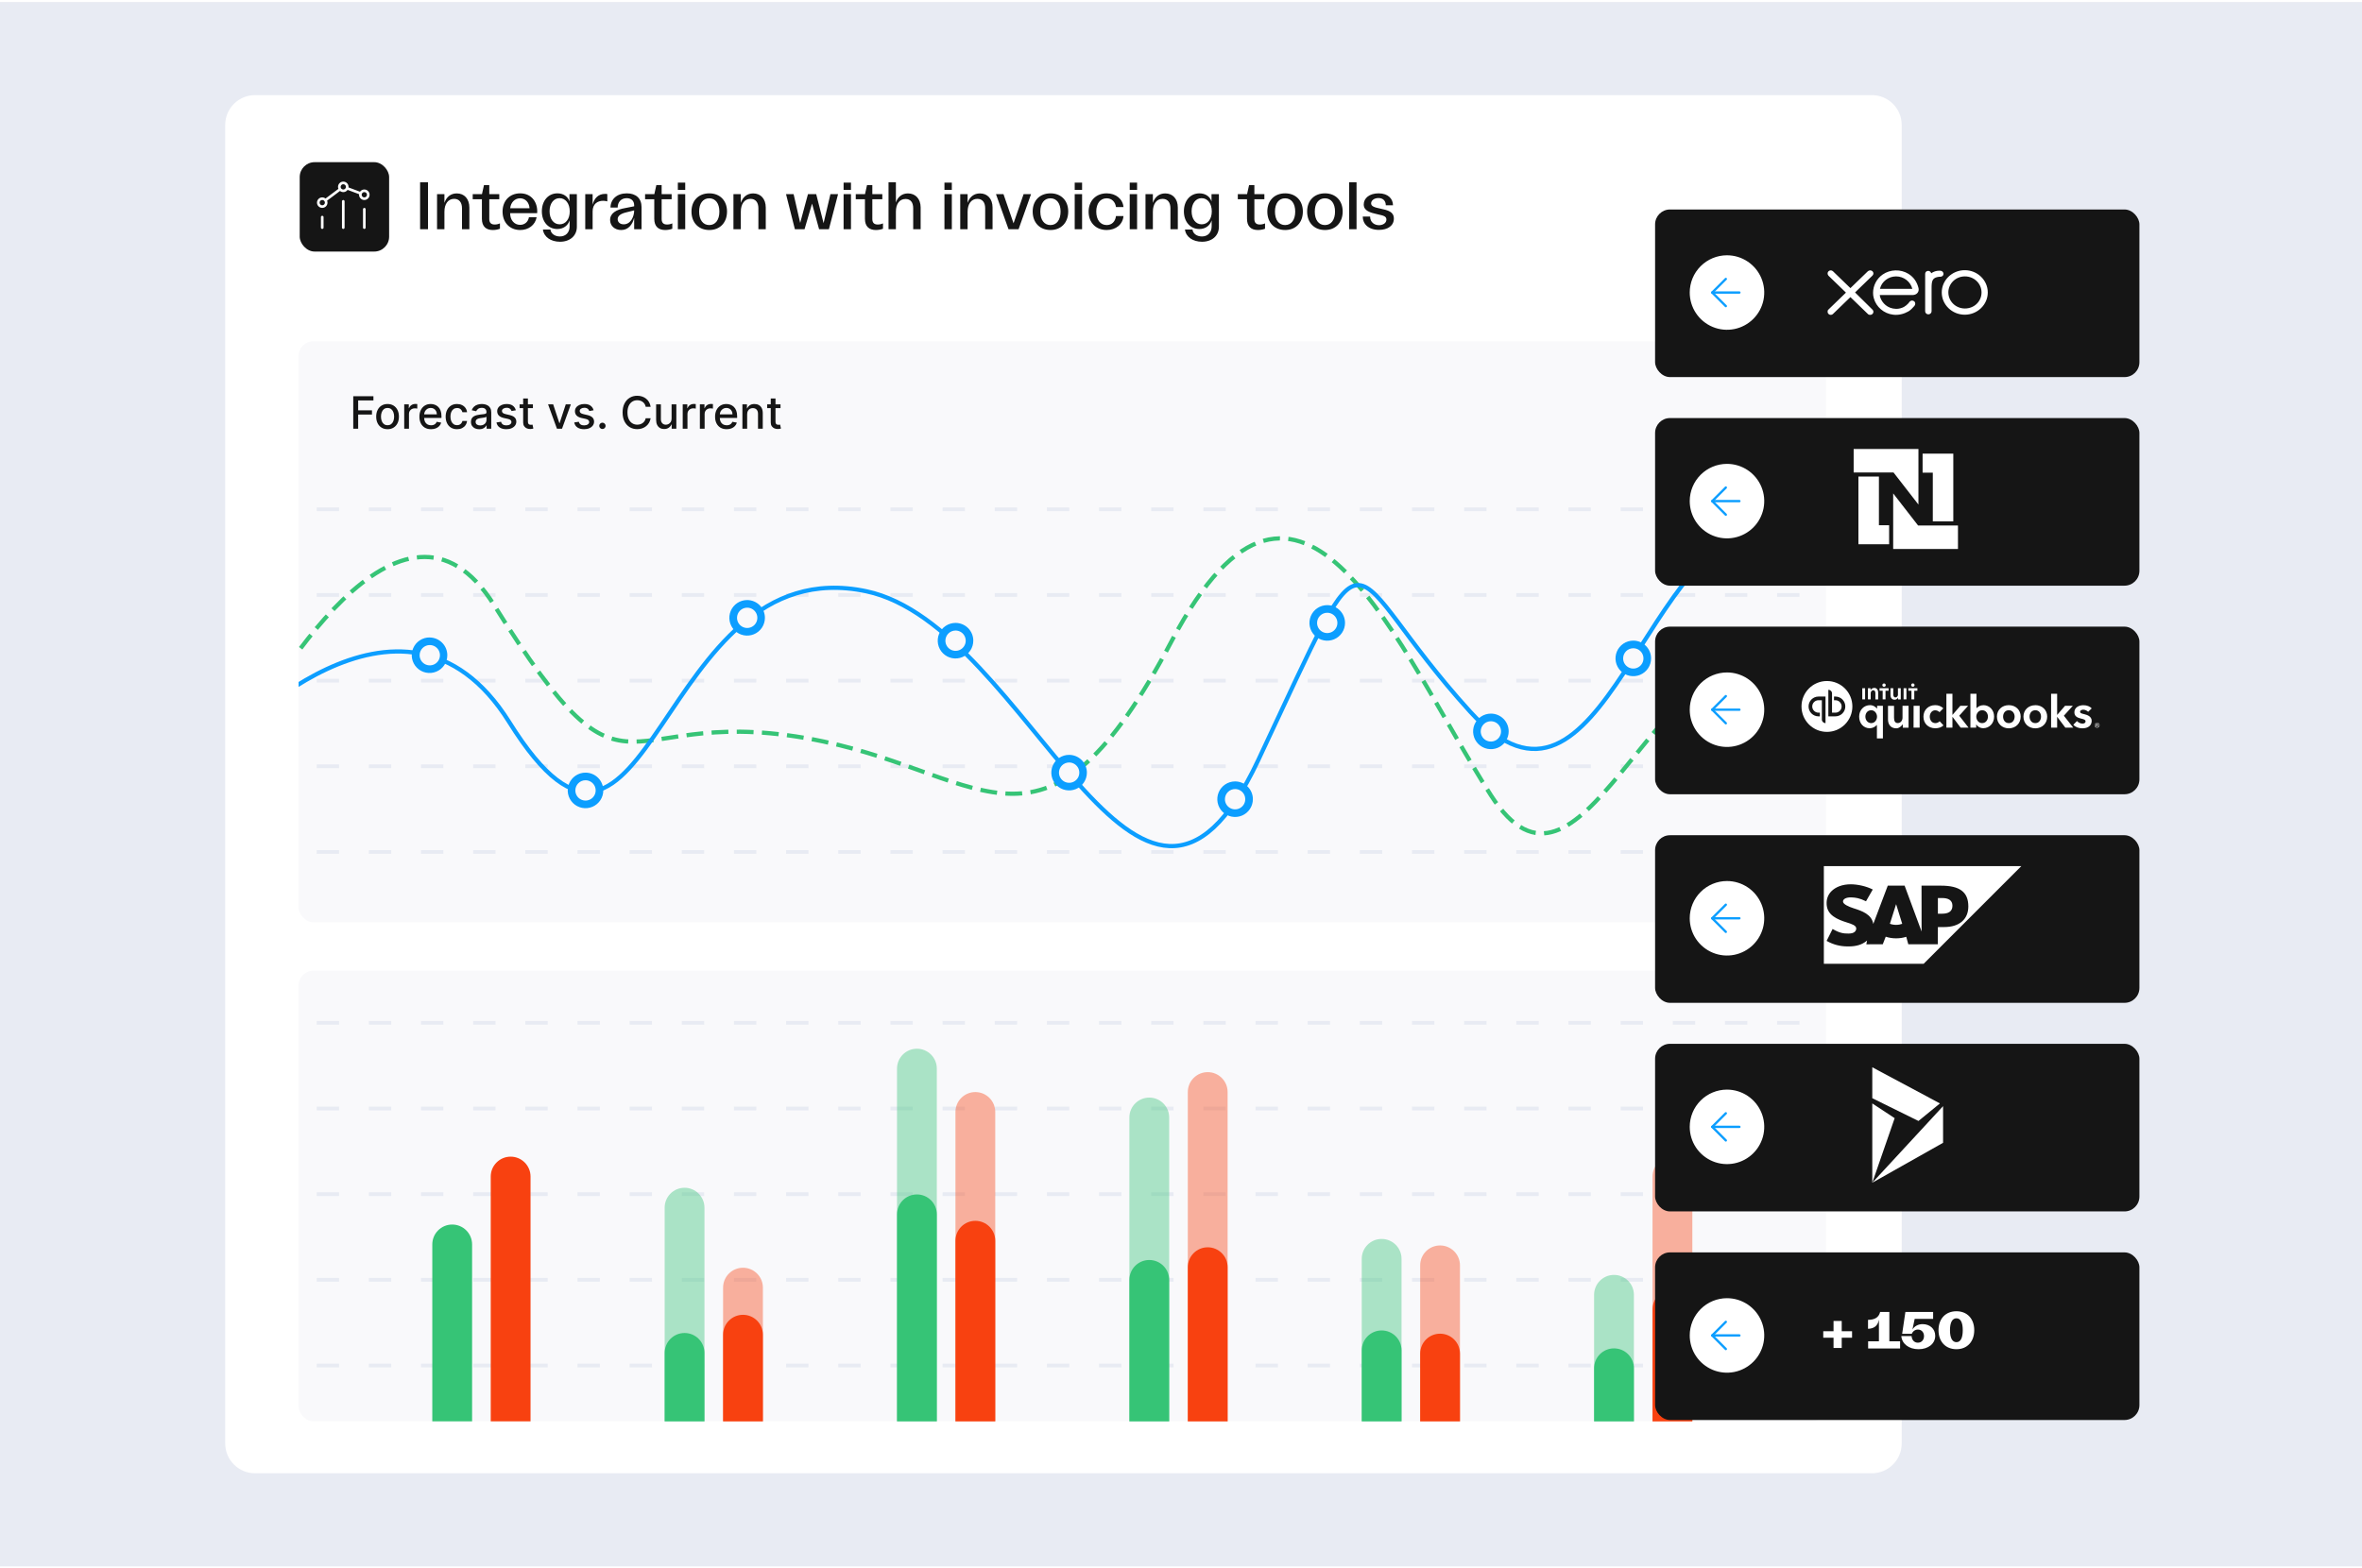 <svg width="634" height="421" viewBox="0 0 634 421" fill="none" xmlns="http://www.w3.org/2000/svg">
<rect width="634" height="420" transform="translate(0 0.539)" fill="#E8EBF3"/>
<g clip-path="url(#clip0_10148_124962)">
<path d="M60.448 33.539C60.448 29.121 64.03 25.539 68.448 25.539H502.448C506.867 25.539 510.448 29.121 510.448 33.539V387.539C510.448 391.957 506.867 395.539 502.448 395.539H68.448C64.03 395.539 60.448 391.957 60.448 387.539V33.539Z" fill="white"/>
<rect x="80.448" y="43.539" width="24" height="24" rx="4" fill="#151515"/>
<path d="M97.789 61.11V56.168M92.142 61.11V54.051M86.495 61.11V58.286" stroke="white" stroke-width="0.706" stroke-linecap="round" stroke-linejoin="round"/>
<path d="M93.135 50.541L96.784 51.909M91.294 50.804L87.343 53.768M98.538 51.537C98.952 51.951 98.952 52.621 98.538 53.035C98.125 53.448 97.454 53.448 97.041 53.035C96.627 52.621 96.627 51.951 97.041 51.537C97.454 51.124 98.125 51.124 98.538 51.537ZM87.244 53.655C87.657 54.068 87.657 54.739 87.244 55.152C86.831 55.566 86.16 55.566 85.747 55.152C85.333 54.739 85.333 54.068 85.747 53.655C86.16 53.241 86.831 53.241 87.244 53.655ZM92.891 49.419C93.305 49.833 93.305 50.503 92.891 50.917C92.478 51.33 91.807 51.33 91.394 50.917C90.98 50.503 90.98 49.833 91.394 49.419C91.807 49.006 92.478 49.006 92.891 49.419Z" stroke="white" stroke-width="0.706" stroke-linecap="round" stroke-linejoin="round"/>
<path d="M112.762 61.539V48.939H114.886V61.539H112.762ZM117.31 61.539V52.125H119.29V54.465C119.848 52.827 121.036 51.927 122.602 51.927C124.618 51.927 125.986 53.367 125.986 55.743V61.539H124.006V55.905C124.006 54.321 123.232 53.385 121.9 53.385C120.28 53.385 119.29 54.753 119.29 56.841V61.539H117.31ZM132.285 61.755C130.485 61.755 129.351 60.819 129.351 58.731V53.493H126.885V52.125H129.369L129.909 49.695H131.331V52.125H134.013V53.493H131.331V58.803C131.331 59.793 131.817 60.279 132.771 60.279C133.293 60.279 133.761 60.171 134.193 59.973V61.413C133.581 61.647 132.933 61.755 132.285 61.755ZM139.629 61.755C136.803 61.755 134.895 59.721 134.895 56.805C134.895 53.907 136.803 51.909 139.629 51.909C142.779 51.909 144.399 54.447 144.183 57.237H136.929C136.929 59.091 138.045 60.369 139.611 60.369C140.835 60.369 141.771 59.559 141.969 58.335H144.039C143.643 60.441 141.861 61.755 139.629 61.755ZM136.947 55.905H142.131C142.041 54.339 141.015 53.241 139.593 53.241C138.171 53.241 137.091 54.375 136.947 55.905ZM150.302 64.905C147.872 64.905 145.982 63.627 145.73 61.629H147.746C147.872 62.727 148.934 63.483 150.284 63.483C151.868 63.483 152.894 62.403 152.894 60.765V59.163C152.444 60.567 151.238 61.485 149.582 61.485C147.17 61.485 145.442 59.559 145.442 56.733C145.442 53.907 147.152 51.909 149.618 51.909C151.202 51.909 152.444 52.755 152.858 54.087V52.125H154.838V60.891C154.838 63.321 152.966 64.905 150.302 64.905ZM147.512 56.715C147.512 58.803 148.61 60.225 150.212 60.225C151.832 60.225 152.93 58.839 152.93 56.751C152.93 54.645 151.814 53.205 150.194 53.205C148.61 53.205 147.512 54.645 147.512 56.715ZM157.09 61.539V52.125H159.07V54.969C159.502 53.205 160.618 52.053 162.418 52.053C162.616 52.053 162.814 52.053 163.012 52.107V54.069C162.688 53.979 162.256 53.907 161.914 53.907C160.384 53.907 159.07 54.753 159.07 56.751V61.539H157.09ZM166.747 61.755C164.965 61.755 163.759 60.603 163.759 59.055C163.759 57.237 165.415 56.265 167.863 55.851L170.221 55.383V55.113C170.221 53.907 169.429 53.205 168.205 53.205C166.693 53.205 165.793 54.285 165.793 55.725H163.867C163.885 53.493 165.595 51.909 168.241 51.909C170.707 51.909 172.201 53.259 172.201 55.599V61.539H170.221V58.479C169.789 60.189 168.727 61.755 166.747 61.755ZM165.793 58.839C165.793 59.541 166.315 60.225 167.413 60.225C169.303 60.225 170.221 58.155 170.221 56.481L168.205 56.985C166.675 57.327 165.793 57.921 165.793 58.839ZM178.551 61.755C176.751 61.755 175.617 60.819 175.617 58.731V53.493H173.151V52.125H175.635L176.175 49.695H177.597V52.125H180.279V53.493H177.597V58.803C177.597 59.793 178.083 60.279 179.037 60.279C179.559 60.279 180.027 60.171 180.459 59.973V61.413C179.847 61.647 179.199 61.755 178.551 61.755ZM181.946 61.539V52.125H183.926V61.539H181.946ZM181.946 50.973V49.029H183.926V50.973H181.946ZM190.393 61.755C187.513 61.755 185.605 59.775 185.605 56.787C185.605 53.853 187.513 51.909 190.393 51.909C193.237 51.909 195.145 53.853 195.145 56.787C195.145 59.775 193.237 61.755 190.393 61.755ZM187.657 56.805C187.657 59.037 188.701 60.423 190.375 60.423C192.049 60.423 193.093 59.037 193.093 56.805C193.093 54.609 192.049 53.241 190.375 53.241C188.701 53.241 187.657 54.609 187.657 56.805ZM196.869 61.539V52.125H198.849V54.465C199.407 52.827 200.595 51.927 202.161 51.927C204.177 51.927 205.545 53.367 205.545 55.743V61.539H203.565V55.905C203.565 54.321 202.791 53.385 201.459 53.385C199.839 53.385 198.849 54.753 198.849 56.841V61.539H196.869ZM219.858 61.539L217.968 54.663L215.952 61.539H213.36L210.984 52.125H213.018L214.782 59.847L216.87 52.125H219.084L221.064 59.919L222.9 52.125H224.952L222.486 61.539H219.858ZM226.436 61.539V52.125H228.416V61.539H226.436ZM226.436 50.973V49.029H228.416V50.973H226.436ZM235.1 61.755C233.3 61.755 232.166 60.819 232.166 58.731V53.493H229.7V52.125H232.184L232.724 49.695H234.146V52.125H236.828V53.493H234.146V58.803C234.146 59.793 234.632 60.279 235.586 60.279C236.108 60.279 236.576 60.171 237.008 59.973V61.413C236.396 61.647 235.748 61.755 235.1 61.755ZM238.494 61.539V48.939H240.474V54.357C241.014 52.791 242.184 51.927 243.714 51.927C245.712 51.927 247.116 53.367 247.116 55.707V61.539H245.118V55.905C245.118 54.303 244.38 53.421 243.066 53.421C241.446 53.421 240.474 54.735 240.474 56.823V61.539H238.494ZM253.506 61.539V52.125H255.486V61.539H253.506ZM253.506 50.973V49.029H255.486V50.973H253.506ZM257.742 61.539V52.125H259.722V54.465C260.28 52.827 261.468 51.927 263.034 51.927C265.05 51.927 266.418 53.367 266.418 55.743V61.539H264.438V55.905C264.438 54.321 263.664 53.385 262.332 53.385C260.712 53.385 259.722 54.753 259.722 56.841V61.539H257.742ZM270.703 61.539L267.337 52.125H269.353L272.053 59.955L274.753 52.125H276.751L273.403 61.539H270.703ZM281.975 61.755C279.095 61.755 277.187 59.775 277.187 56.787C277.187 53.853 279.095 51.909 281.975 51.909C284.819 51.909 286.727 53.853 286.727 56.787C286.727 59.775 284.819 61.755 281.975 61.755ZM279.239 56.805C279.239 59.037 280.283 60.423 281.957 60.423C283.631 60.423 284.675 59.037 284.675 56.805C284.675 54.609 283.631 53.241 281.957 53.241C280.283 53.241 279.239 54.609 279.239 56.805ZM288.469 61.539V52.125H290.449V61.539H288.469ZM288.469 50.973V49.029H290.449V50.973H288.469ZM297.043 61.755C294.181 61.755 292.201 59.775 292.201 56.841C292.201 53.889 294.199 51.909 297.043 51.909C299.545 51.909 301.363 53.439 301.561 55.581H299.545C299.365 54.249 298.465 53.241 297.043 53.241C295.333 53.241 294.253 54.645 294.253 56.805C294.253 59.001 295.351 60.423 297.061 60.423C298.411 60.423 299.365 59.505 299.545 58.011H301.561C301.381 60.207 299.563 61.755 297.043 61.755ZM303.235 61.539V52.125H305.215V61.539H303.235ZM303.235 50.973V49.029H305.215V50.973H303.235ZM307.47 61.539V52.125H309.45V54.465C310.008 52.827 311.196 51.927 312.762 51.927C314.778 51.927 316.146 53.367 316.146 55.743V61.539H314.166V55.905C314.166 54.321 313.392 53.385 312.06 53.385C310.44 53.385 309.45 54.753 309.45 56.841V61.539H307.47ZM322.637 64.905C320.207 64.905 318.317 63.627 318.065 61.629H320.081C320.207 62.727 321.269 63.483 322.619 63.483C324.203 63.483 325.229 62.403 325.229 60.765V59.163C324.779 60.567 323.573 61.485 321.917 61.485C319.505 61.485 317.777 59.559 317.777 56.733C317.777 53.907 319.487 51.909 321.953 51.909C323.537 51.909 324.779 52.755 325.193 54.087V52.125H327.173V60.891C327.173 63.321 325.301 64.905 322.637 64.905ZM319.847 56.715C319.847 58.803 320.945 60.225 322.547 60.225C324.167 60.225 325.265 58.839 325.265 56.751C325.265 54.645 324.149 53.205 322.529 53.205C320.945 53.205 319.847 54.645 319.847 56.715ZM337.65 61.755C335.85 61.755 334.716 60.819 334.716 58.731V53.493H332.25V52.125H334.734L335.274 49.695H336.696V52.125H339.378V53.493H336.696V58.803C336.696 59.793 337.182 60.279 338.136 60.279C338.658 60.279 339.126 60.171 339.558 59.973V61.413C338.946 61.647 338.298 61.755 337.65 61.755ZM344.958 61.755C342.078 61.755 340.17 59.775 340.17 56.787C340.17 53.853 342.078 51.909 344.958 51.909C347.802 51.909 349.71 53.853 349.71 56.787C349.71 59.775 347.802 61.755 344.958 61.755ZM342.222 56.805C342.222 59.037 343.266 60.423 344.94 60.423C346.614 60.423 347.658 59.037 347.658 56.805C347.658 54.609 346.614 53.241 344.94 53.241C343.266 53.241 342.222 54.609 342.222 56.805ZM355.645 61.755C352.765 61.755 350.857 59.775 350.857 56.787C350.857 53.853 352.765 51.909 355.645 51.909C358.489 51.909 360.397 53.853 360.397 56.787C360.397 59.775 358.489 61.755 355.645 61.755ZM352.909 56.805C352.909 59.037 353.953 60.423 355.627 60.423C357.301 60.423 358.345 59.037 358.345 56.805C358.345 54.609 357.301 53.241 355.627 53.241C353.953 53.241 352.909 54.609 352.909 56.805ZM362.139 61.539V48.939H364.119V61.539H362.139ZM370.137 61.719C367.347 61.719 365.781 60.153 365.781 58.137H367.761C367.761 59.703 368.949 60.459 370.155 60.459C371.127 60.459 372.135 59.937 372.135 58.947C372.135 58.101 371.433 57.885 369.813 57.543C367.653 57.075 366.051 56.571 366.051 54.879C366.051 53.205 367.581 51.909 370.029 51.909C372.693 51.909 373.899 53.457 373.899 55.113H371.973C371.955 53.907 371.235 53.169 369.993 53.169C368.823 53.169 368.031 53.853 368.031 54.591C368.031 55.437 369.021 55.689 370.461 55.995C372.621 56.445 374.133 56.859 374.133 58.695C374.133 60.603 372.495 61.719 370.137 61.719Z" fill="#151515"/>
<g clip-path="url(#clip1_10148_124962)">
<rect x="80.144" y="91.609" width="410" height="156" rx="4" fill="#F9F9FB"/>
<line x1="71.007" y1="136.738" x2="499.28" y2="136.738" stroke="#E8EBF3" stroke-dasharray="6 8"/>
<line x1="71.007" y1="159.738" x2="499.28" y2="159.738" stroke="#E8EBF3" stroke-dasharray="6 8"/>
<line x1="71.007" y1="182.738" x2="499.28" y2="182.738" stroke="#E8EBF3" stroke-dasharray="6 8"/>
<line x1="71.007" y1="205.738" x2="499.28" y2="205.738" stroke="#E8EBF3" stroke-dasharray="6 8"/>
<line x1="71.007" y1="228.738" x2="499.28" y2="228.738" stroke="#E8EBF3" stroke-dasharray="6 8"/>
<path d="M94.821 115.098V106.371H100.233V107.504H96.138V110.163H99.845V111.293H96.138V115.098H94.821ZM104.027 115.23C103.413 115.23 102.878 115.09 102.42 114.808C101.963 114.527 101.608 114.134 101.355 113.628C101.102 113.122 100.976 112.531 100.976 111.855C100.976 111.176 101.102 110.583 101.355 110.074C101.608 109.565 101.963 109.171 102.42 108.889C102.878 108.608 103.413 108.467 104.027 108.467C104.64 108.467 105.176 108.608 105.633 108.889C106.091 109.171 106.446 109.565 106.699 110.074C106.951 110.583 107.078 111.176 107.078 111.855C107.078 112.531 106.951 113.122 106.699 113.628C106.446 114.134 106.091 114.527 105.633 114.808C105.176 115.09 104.64 115.23 104.027 115.23ZM104.031 114.161C104.429 114.161 104.758 114.056 105.02 113.845C105.281 113.635 105.474 113.355 105.599 113.006C105.727 112.656 105.791 112.271 105.791 111.851C105.791 111.433 105.727 111.05 105.599 110.7C105.474 110.348 105.281 110.065 105.02 109.852C104.758 109.639 104.429 109.533 104.031 109.533C103.63 109.533 103.298 109.639 103.034 109.852C102.772 110.065 102.578 110.348 102.45 110.7C102.325 111.05 102.263 111.433 102.263 111.851C102.263 112.271 102.325 112.656 102.45 113.006C102.578 113.355 102.772 113.635 103.034 113.845C103.298 114.056 103.63 114.161 104.031 114.161ZM108.5 115.098V108.553H109.732V109.592H109.8C109.919 109.24 110.129 108.963 110.43 108.761C110.734 108.557 111.078 108.455 111.462 108.455C111.541 108.455 111.635 108.458 111.743 108.463C111.854 108.469 111.94 108.476 112.003 108.485V109.703C111.952 109.689 111.861 109.673 111.73 109.656C111.6 109.636 111.469 109.627 111.338 109.627C111.037 109.627 110.769 109.69 110.533 109.818C110.3 109.943 110.115 110.118 109.979 110.342C109.842 110.564 109.774 110.817 109.774 111.101V115.098H108.5ZM115.692 115.23C115.047 115.23 114.492 115.092 114.026 114.817C113.563 114.538 113.205 114.148 112.952 113.645C112.702 113.139 112.577 112.547 112.577 111.868C112.577 111.198 112.702 110.607 112.952 110.095C113.205 109.584 113.557 109.185 114.009 108.898C114.464 108.611 114.995 108.467 115.603 108.467C115.972 108.467 116.33 108.529 116.677 108.651C117.023 108.773 117.334 108.965 117.61 109.226C117.885 109.487 118.103 109.827 118.262 110.244C118.421 110.659 118.5 111.163 118.5 111.757V112.209H113.297V111.254H117.252C117.252 110.919 117.184 110.622 117.047 110.364C116.911 110.102 116.719 109.896 116.472 109.746C116.228 109.595 115.941 109.52 115.611 109.52C115.253 109.52 114.941 109.608 114.674 109.784C114.41 109.958 114.205 110.185 114.06 110.466C113.918 110.744 113.847 111.047 113.847 111.374V112.119C113.847 112.557 113.924 112.929 114.077 113.236C114.233 113.543 114.451 113.777 114.729 113.939C115.008 114.098 115.333 114.178 115.705 114.178C115.946 114.178 116.167 114.144 116.366 114.075C116.564 114.004 116.736 113.899 116.881 113.76C117.026 113.621 117.137 113.449 117.214 113.244L118.419 113.462C118.323 113.817 118.15 114.128 117.9 114.395C117.652 114.659 117.341 114.865 116.966 115.013C116.594 115.158 116.169 115.23 115.692 115.23ZM122.671 115.23C122.038 115.23 121.492 115.087 121.035 114.8C120.58 114.51 120.231 114.111 119.987 113.602C119.742 113.094 119.62 112.511 119.62 111.855C119.62 111.19 119.745 110.604 119.995 110.095C120.245 109.584 120.597 109.185 121.052 108.898C121.506 108.611 122.042 108.467 122.658 108.467C123.156 108.467 123.599 108.56 123.988 108.744C124.377 108.926 124.691 109.182 124.93 109.511C125.171 109.841 125.315 110.226 125.36 110.666H124.12C124.052 110.36 123.896 110.095 123.651 109.874C123.41 109.652 123.086 109.541 122.68 109.541C122.325 109.541 122.014 109.635 121.747 109.823C121.482 110.007 121.276 110.271 121.129 110.615C120.981 110.956 120.907 111.36 120.907 111.825C120.907 112.303 120.979 112.715 121.124 113.061C121.269 113.408 121.474 113.676 121.738 113.867C122.005 114.057 122.319 114.152 122.68 114.152C122.921 114.152 123.14 114.108 123.336 114.02C123.535 113.929 123.701 113.8 123.835 113.632C123.971 113.465 124.066 113.263 124.12 113.027H125.36C125.315 113.45 125.177 113.828 124.947 114.161C124.717 114.493 124.408 114.754 124.022 114.945C123.639 115.135 123.188 115.23 122.671 115.23ZM128.628 115.243C128.213 115.243 127.838 115.166 127.503 115.013C127.167 114.857 126.902 114.631 126.706 114.335C126.513 114.04 126.416 113.678 126.416 113.249C126.416 112.879 126.487 112.575 126.629 112.337C126.771 112.098 126.963 111.909 127.204 111.77C127.446 111.631 127.716 111.526 128.014 111.455C128.312 111.384 128.616 111.33 128.926 111.293C129.318 111.247 129.636 111.21 129.88 111.182C130.125 111.151 130.302 111.101 130.413 111.033C130.524 110.965 130.579 110.854 130.579 110.7V110.671C130.579 110.298 130.474 110.01 130.264 109.806C130.057 109.601 129.747 109.499 129.335 109.499C128.906 109.499 128.568 109.594 128.321 109.784C128.076 109.972 127.907 110.181 127.814 110.411L126.616 110.138C126.758 109.74 126.966 109.419 127.238 109.175C127.514 108.928 127.831 108.749 128.189 108.638C128.547 108.524 128.923 108.467 129.318 108.467C129.579 108.467 129.856 108.499 130.149 108.561C130.444 108.621 130.72 108.732 130.976 108.894C131.234 109.056 131.446 109.287 131.611 109.588C131.775 109.886 131.858 110.274 131.858 110.752V115.098H130.613V114.203H130.562C130.48 114.368 130.356 114.53 130.191 114.689C130.027 114.848 129.815 114.98 129.557 115.085C129.298 115.19 128.988 115.243 128.628 115.243ZM128.905 114.22C129.257 114.22 129.558 114.151 129.808 114.011C130.061 113.872 130.253 113.69 130.383 113.466C130.517 113.239 130.584 112.996 130.584 112.737V111.894C130.538 111.939 130.45 111.982 130.319 112.021C130.191 112.058 130.045 112.091 129.88 112.119C129.716 112.145 129.555 112.169 129.399 112.192C129.243 112.212 129.112 112.229 129.007 112.243C128.76 112.274 128.534 112.327 128.329 112.401C128.128 112.475 127.966 112.581 127.843 112.72C127.724 112.857 127.665 113.038 127.665 113.266C127.665 113.581 127.781 113.82 128.014 113.982C128.247 114.141 128.544 114.22 128.905 114.22ZM138.46 110.151L137.305 110.355C137.256 110.208 137.18 110.067 137.075 109.933C136.972 109.8 136.833 109.69 136.657 109.605C136.481 109.52 136.261 109.477 135.997 109.477C135.636 109.477 135.335 109.558 135.093 109.72C134.852 109.879 134.731 110.085 134.731 110.338C134.731 110.557 134.812 110.733 134.974 110.867C135.136 111 135.397 111.11 135.758 111.195L136.798 111.433C137.4 111.573 137.849 111.787 138.144 112.077C138.44 112.367 138.587 112.743 138.587 113.206C138.587 113.598 138.474 113.948 138.247 114.254C138.022 114.558 137.708 114.797 137.305 114.97C136.904 115.144 136.44 115.23 135.911 115.23C135.178 115.23 134.58 115.074 134.117 114.761C133.654 114.446 133.37 113.999 133.265 113.419L134.497 113.232C134.573 113.553 134.731 113.796 134.97 113.96C135.208 114.122 135.519 114.203 135.903 114.203C136.32 114.203 136.654 114.117 136.904 113.943C137.154 113.767 137.279 113.553 137.279 113.3C137.279 113.095 137.203 112.923 137.049 112.784C136.899 112.645 136.667 112.54 136.354 112.469L135.247 112.226C134.636 112.087 134.184 111.865 133.891 111.561C133.602 111.257 133.457 110.872 133.457 110.406C133.457 110.02 133.565 109.682 133.781 109.392C133.997 109.102 134.295 108.877 134.676 108.715C135.056 108.55 135.492 108.467 135.984 108.467C136.691 108.467 137.248 108.621 137.654 108.928C138.06 109.232 138.329 109.639 138.46 110.151ZM143.044 108.553V109.575H139.468V108.553H143.044ZM140.427 106.985H141.701V113.176C141.701 113.423 141.738 113.61 141.812 113.735C141.886 113.857 141.981 113.94 142.098 113.986C142.217 114.029 142.346 114.05 142.486 114.05C142.588 114.05 142.677 114.043 142.754 114.029C142.831 114.014 142.89 114.003 142.933 113.994L143.163 115.047C143.089 115.075 142.984 115.104 142.848 115.132C142.711 115.163 142.541 115.181 142.336 115.183C142.001 115.189 141.689 115.129 141.399 115.004C141.109 114.879 140.875 114.686 140.696 114.425C140.517 114.163 140.427 113.835 140.427 113.44V106.985ZM153.228 108.553L150.855 115.098H149.491L147.113 108.553H148.481L150.139 113.59H150.207L151.861 108.553H153.228ZM159.331 110.151L158.176 110.355C158.128 110.208 158.051 110.067 157.946 109.933C157.843 109.8 157.704 109.69 157.528 109.605C157.352 109.52 157.132 109.477 156.868 109.477C156.507 109.477 156.206 109.558 155.964 109.72C155.723 109.879 155.602 110.085 155.602 110.338C155.602 110.557 155.683 110.733 155.845 110.867C156.007 111 156.268 111.11 156.629 111.195L157.669 111.433C158.271 111.573 158.72 111.787 159.015 112.077C159.311 112.367 159.459 112.743 159.459 113.206C159.459 113.598 159.345 113.948 159.118 114.254C158.893 114.558 158.579 114.797 158.176 114.97C157.775 115.144 157.311 115.23 156.782 115.23C156.049 115.23 155.451 115.074 154.988 114.761C154.525 114.446 154.241 113.999 154.136 113.419L155.368 113.232C155.444 113.553 155.602 113.796 155.841 113.96C156.079 114.122 156.39 114.203 156.774 114.203C157.191 114.203 157.525 114.117 157.775 113.943C158.025 113.767 158.15 113.553 158.15 113.3C158.15 113.095 158.074 112.923 157.92 112.784C157.77 112.645 157.538 112.54 157.226 112.469L156.118 112.226C155.507 112.087 155.055 111.865 154.763 111.561C154.473 111.257 154.328 110.872 154.328 110.406C154.328 110.02 154.436 109.682 154.652 109.392C154.868 109.102 155.166 108.877 155.547 108.715C155.927 108.55 156.363 108.467 156.855 108.467C157.562 108.467 158.119 108.621 158.525 108.928C158.932 109.232 159.2 109.639 159.331 110.151ZM161.699 115.179C161.466 115.179 161.266 115.097 161.098 114.932C160.93 114.764 160.847 114.563 160.847 114.327C160.847 114.094 160.93 113.895 161.098 113.73C161.266 113.563 161.466 113.479 161.699 113.479C161.932 113.479 162.132 113.563 162.3 113.73C162.467 113.895 162.551 114.094 162.551 114.327C162.551 114.483 162.511 114.627 162.432 114.757C162.355 114.885 162.253 114.987 162.125 115.064C161.997 115.141 161.855 115.179 161.699 115.179ZM174.644 109.209H173.314C173.263 108.925 173.168 108.675 173.029 108.459C172.89 108.243 172.719 108.06 172.517 107.909C172.316 107.759 172.09 107.645 171.84 107.568C171.593 107.492 171.33 107.453 171.052 107.453C170.549 107.453 170.098 107.58 169.701 107.833C169.306 108.085 168.993 108.456 168.763 108.945C168.536 109.433 168.422 110.03 168.422 110.735C168.422 111.445 168.536 112.044 168.763 112.533C168.993 113.021 169.307 113.391 169.705 113.641C170.103 113.891 170.55 114.016 171.047 114.016C171.323 114.016 171.584 113.979 171.831 113.905C172.081 113.828 172.307 113.716 172.509 113.568C172.711 113.421 172.881 113.24 173.02 113.027C173.162 112.811 173.26 112.564 173.314 112.286L174.644 112.29C174.573 112.719 174.435 113.114 174.231 113.475C174.029 113.833 173.769 114.142 173.451 114.404C173.135 114.662 172.775 114.862 172.368 115.004C171.962 115.146 171.519 115.217 171.039 115.217C170.283 115.217 169.61 115.038 169.019 114.681C168.428 114.32 167.962 113.804 167.621 113.134C167.283 112.463 167.114 111.663 167.114 110.735C167.114 109.803 167.285 109.003 167.625 108.335C167.966 107.665 168.432 107.151 169.023 106.793C169.614 106.432 170.286 106.252 171.039 106.252C171.502 106.252 171.934 106.318 172.334 106.452C172.738 106.583 173.1 106.776 173.421 107.031C173.742 107.284 174.008 107.594 174.218 107.96C174.428 108.324 174.57 108.74 174.644 109.209ZM180.264 112.384V108.553H181.542V115.098H180.289V113.965H180.221C180.07 114.314 179.829 114.605 179.497 114.838C179.167 115.068 178.756 115.183 178.265 115.183C177.845 115.183 177.472 115.091 177.149 114.906C176.828 114.719 176.575 114.442 176.39 114.075C176.208 113.709 176.117 113.256 176.117 112.716V108.553H177.391V112.563C177.391 113.009 177.515 113.364 177.762 113.628C178.009 113.892 178.33 114.024 178.725 114.024C178.964 114.024 179.201 113.965 179.437 113.845C179.676 113.726 179.873 113.546 180.029 113.304C180.188 113.063 180.266 112.756 180.264 112.384ZM183.254 115.098V108.553H184.486V109.592H184.554C184.673 109.24 184.883 108.963 185.184 108.761C185.488 108.557 185.832 108.455 186.216 108.455C186.295 108.455 186.389 108.458 186.497 108.463C186.608 108.469 186.694 108.476 186.757 108.485V109.703C186.706 109.689 186.615 109.673 186.484 109.656C186.353 109.636 186.223 109.627 186.092 109.627C185.791 109.627 185.522 109.69 185.287 109.818C185.054 109.943 184.869 110.118 184.733 110.342C184.596 110.564 184.528 110.817 184.528 111.101V115.098H183.254ZM187.859 115.098V108.553H189.091V109.592H189.159C189.278 109.24 189.489 108.963 189.79 108.761C190.094 108.557 190.438 108.455 190.821 108.455C190.901 108.455 190.994 108.458 191.102 108.463C191.213 108.469 191.3 108.476 191.362 108.485V109.703C191.311 109.689 191.22 109.673 191.09 109.656C190.959 109.636 190.828 109.627 190.698 109.627C190.396 109.627 190.128 109.69 189.892 109.818C189.659 109.943 189.475 110.118 189.338 110.342C189.202 110.564 189.134 110.817 189.134 111.101V115.098H187.859ZM195.052 115.23C194.407 115.23 193.851 115.092 193.385 114.817C192.922 114.538 192.564 114.148 192.312 113.645C192.062 113.139 191.937 112.547 191.937 111.868C191.937 111.198 192.062 110.607 192.312 110.095C192.564 109.584 192.917 109.185 193.368 108.898C193.823 108.611 194.354 108.467 194.962 108.467C195.331 108.467 195.689 108.529 196.036 108.651C196.383 108.773 196.694 108.965 196.969 109.226C197.245 109.487 197.462 109.827 197.621 110.244C197.78 110.659 197.86 111.163 197.86 111.757V112.209H192.657V111.254H196.611C196.611 110.919 196.543 110.622 196.407 110.364C196.27 110.102 196.079 109.896 195.831 109.746C195.587 109.595 195.3 109.52 194.971 109.52C194.613 109.52 194.3 109.608 194.033 109.784C193.769 109.958 193.564 110.185 193.419 110.466C193.277 110.744 193.206 111.047 193.206 111.374V112.119C193.206 112.557 193.283 112.929 193.437 113.236C193.593 113.543 193.81 113.777 194.089 113.939C194.367 114.098 194.692 114.178 195.064 114.178C195.306 114.178 195.526 114.144 195.725 114.075C195.924 114.004 196.096 113.899 196.241 113.76C196.385 113.621 196.496 113.449 196.573 113.244L197.779 113.462C197.682 113.817 197.509 114.128 197.259 114.395C197.012 114.659 196.701 114.865 196.326 115.013C195.954 115.158 195.529 115.23 195.052 115.23ZM200.548 111.212V115.098H199.274V108.553H200.497V109.618H200.578C200.728 109.271 200.964 108.993 201.285 108.783C201.609 108.573 202.016 108.467 202.508 108.467C202.954 108.467 203.345 108.561 203.68 108.749C204.015 108.933 204.275 109.209 204.46 109.575C204.644 109.942 204.737 110.395 204.737 110.935V115.098H203.462V111.088C203.462 110.614 203.339 110.243 203.092 109.976C202.845 109.706 202.505 109.571 202.073 109.571C201.778 109.571 201.515 109.635 201.285 109.763C201.058 109.891 200.877 110.078 200.744 110.325C200.613 110.57 200.548 110.865 200.548 111.212ZM209.501 108.553V109.575H205.926V108.553H209.501ZM206.884 106.985H208.158V113.176C208.158 113.423 208.195 113.61 208.269 113.735C208.343 113.857 208.438 113.94 208.555 113.986C208.674 114.029 208.803 114.05 208.943 114.05C209.045 114.05 209.134 114.043 209.211 114.029C209.288 114.014 209.347 114.003 209.39 113.994L209.62 115.047C209.546 115.075 209.441 115.104 209.305 115.132C209.168 115.163 208.998 115.181 208.793 115.183C208.458 115.189 208.146 115.129 207.856 115.004C207.566 114.879 207.332 114.686 207.153 114.425C206.974 114.163 206.884 113.835 206.884 113.44V106.985Z" fill="#151515"/>
<path d="M62.772 202.651C72.403 184.419 108.036 123.111 132.632 162.465C170.666 223.337 164.473 187.119 221.101 199.092C265.028 208.378 280.689 236.209 314.549 171.997C349.336 106.039 375.351 174.724 400.193 213.519C424.162 250.882 442.756 173.865 478.253 173.865C498.061 173.865 523.749 187.501 534.185 206.128" stroke="#36C476" stroke-width="1.133" stroke-miterlimit="10" stroke-dasharray="4.51 2.25"/>
<path d="M60.274 199.871C60.274 199.871 107.94 147.958 136.67 193.844C174.717 254.715 175.877 146.772 232.519 158.744C276.446 168.03 305.531 272.442 337.726 204.098C369.921 135.754 358.626 151.476 394.572 191.021C430.519 230.566 441.228 140.69 476.738 140.69C497.815 140.69 526.109 172.053 535.003 192.507" stroke="#0C9EFF" stroke-width="1.133" stroke-miterlimit="10"/>
<path d="M115.361 179.633C117.425 179.633 119.099 177.96 119.099 175.896C119.099 173.833 117.425 172.16 115.361 172.16C113.297 172.16 111.623 173.833 111.623 175.896C111.623 177.96 113.297 179.633 115.361 179.633Z" fill="#F9F9FB"/>
<path d="M115.361 173.183C115.901 173.183 116.429 173.343 116.877 173.643C117.326 173.942 117.676 174.368 117.882 174.867C118.089 175.365 118.143 175.913 118.037 176.442C117.932 176.971 117.672 177.457 117.291 177.839C116.909 178.22 116.423 178.48 115.894 178.585C115.365 178.69 114.816 178.636 114.317 178.43C113.819 178.224 113.393 177.874 113.093 177.426C112.793 176.977 112.633 176.45 112.633 175.91C112.633 175.187 112.921 174.493 113.432 173.982C113.944 173.47 114.638 173.183 115.361 173.183ZM115.361 171.138C114.414 171.124 113.485 171.393 112.69 171.909C111.896 172.425 111.274 173.165 110.902 174.036C110.53 174.907 110.426 175.869 110.602 176.799C110.779 177.729 111.228 178.586 111.893 179.26C112.558 179.935 113.408 180.396 114.336 180.586C115.264 180.775 116.228 180.685 117.104 180.326C117.981 179.967 118.731 179.355 119.258 178.569C119.786 177.783 120.068 176.857 120.068 175.91C120.064 174.649 119.562 173.441 118.67 172.549C117.777 171.657 116.569 171.155 115.307 171.151L115.361 171.138Z" fill="#0C9EFF"/>
<path d="M200.514 169.597C202.579 169.597 204.252 167.924 204.252 165.86C204.252 163.797 202.579 162.124 200.514 162.124C198.45 162.124 196.776 163.797 196.776 165.86C196.776 167.924 198.45 169.597 200.514 169.597Z" fill="#F9F9FB"/>
<path d="M200.556 163.146C201.096 163.146 201.623 163.305 202.072 163.605C202.52 163.905 202.87 164.331 203.077 164.829C203.283 165.327 203.337 165.876 203.232 166.405C203.127 166.934 202.867 167.42 202.485 167.801C202.104 168.183 201.617 168.442 201.088 168.548C200.559 168.653 200.01 168.599 199.512 168.392C199.013 168.186 198.587 167.836 198.287 167.388C197.988 166.939 197.828 166.412 197.828 165.873C197.828 165.149 198.115 164.456 198.627 163.944C199.138 163.433 199.832 163.146 200.556 163.146ZM200.556 161.1C199.61 161.097 198.685 161.375 197.898 161.899C197.111 162.422 196.497 163.167 196.134 164.04C195.771 164.913 195.675 165.873 195.859 166.801C196.042 167.728 196.497 168.579 197.166 169.247C197.835 169.916 198.687 170.371 199.614 170.554C200.542 170.738 201.503 170.642 202.376 170.279C203.249 169.917 203.994 169.303 204.518 168.516C205.042 167.729 205.32 166.804 205.317 165.859C205.313 164.598 204.811 163.39 203.919 162.498C203.026 161.606 201.818 161.104 200.556 161.1Z" fill="#0C9EFF"/>
<path d="M256.488 175.748C255.745 175.751 255.019 175.533 254.4 175.123C253.781 174.712 253.298 174.127 253.012 173.442C252.726 172.758 252.65 172.003 252.793 171.275C252.936 170.546 253.293 169.877 253.817 169.351C254.341 168.825 255.009 168.467 255.737 168.321C256.465 168.175 257.22 168.249 257.907 168.532C258.593 168.816 259.18 169.296 259.593 169.913C260.005 170.53 260.226 171.256 260.226 171.998C260.226 172.99 259.832 173.942 259.132 174.645C258.431 175.348 257.48 175.744 256.488 175.748Z" fill="#F9F9FB"/>
<path d="M256.488 169.285C257.027 169.285 257.555 169.445 258.003 169.744C258.452 170.044 258.802 170.47 259.008 170.968C259.215 171.467 259.269 172.015 259.164 172.544C259.058 173.073 258.798 173.559 258.417 173.94C258.035 174.322 257.549 174.582 257.02 174.687C256.491 174.792 255.942 174.738 255.443 174.532C254.945 174.325 254.519 173.976 254.219 173.527C253.919 173.079 253.759 172.551 253.759 172.012C253.759 171.289 254.047 170.595 254.558 170.083C255.07 169.572 255.764 169.285 256.488 169.285ZM256.488 167.239C255.542 167.237 254.617 167.515 253.83 168.038C253.042 168.561 252.428 169.307 252.065 170.179C251.702 171.052 251.607 172.013 251.79 172.94C251.974 173.867 252.429 174.718 253.098 175.387C253.766 176.055 254.618 176.51 255.546 176.694C256.473 176.877 257.434 176.782 258.307 176.419C259.18 176.056 259.926 175.442 260.45 174.655C260.973 173.868 261.251 172.943 261.249 171.998C261.249 170.736 260.747 169.526 259.854 168.633C258.961 167.741 257.75 167.239 256.488 167.239Z" fill="#0C9EFF"/>
<path d="M331.573 218.29C333.637 218.29 335.311 216.617 335.311 214.553C335.311 212.49 333.637 210.817 331.573 210.817C329.509 210.817 327.835 212.49 327.835 214.553C327.835 216.617 329.509 218.29 331.573 218.29Z" fill="#F9F9FB"/>
<path d="M331.519 211.841C332.058 211.841 332.586 212.001 333.035 212.301C333.483 212.601 333.833 213.027 334.04 213.525C334.246 214.023 334.3 214.572 334.195 215.101C334.09 215.63 333.83 216.116 333.448 216.497C333.067 216.878 332.58 217.138 332.051 217.243C331.522 217.349 330.973 217.295 330.475 217.088C329.976 216.882 329.55 216.532 329.25 216.084C328.95 215.635 328.79 215.108 328.79 214.569C328.79 213.845 329.078 213.152 329.59 212.64C330.101 212.129 330.795 211.841 331.519 211.841ZM331.519 209.796C330.574 209.796 329.65 210.076 328.865 210.601C328.079 211.126 327.467 211.872 327.106 212.745C326.745 213.618 326.652 214.579 326.837 215.505C327.022 216.431 327.478 217.281 328.147 217.948C328.817 218.615 329.669 219.069 330.596 219.251C331.523 219.434 332.483 219.337 333.356 218.974C334.228 218.611 334.972 217.997 335.496 217.21C336.019 216.424 336.296 215.499 336.294 214.555C336.294 213.929 336.17 213.309 335.93 212.731C335.69 212.152 335.338 211.627 334.894 211.185C334.451 210.743 333.924 210.393 333.345 210.154C332.766 209.916 332.145 209.794 331.519 209.796Z" fill="#0C9EFF"/>
<path d="M356.252 170.974C355.513 170.971 354.792 170.749 354.179 170.337C353.566 169.925 353.089 169.341 352.808 168.658C352.527 167.975 352.455 167.224 352.601 166.5C352.747 165.776 353.104 165.112 353.627 164.591C354.15 164.069 354.816 163.715 355.541 163.572C356.266 163.429 357.017 163.504 357.699 163.787C358.381 164.07 358.964 164.549 359.374 165.163C359.784 165.777 360.003 166.499 360.003 167.237C360.003 167.729 359.906 168.216 359.717 168.67C359.529 169.124 359.252 169.537 358.904 169.884C358.555 170.231 358.141 170.506 357.686 170.693C357.231 170.88 356.744 170.975 356.252 170.974Z" fill="#F9F9FB"/>
<path d="M356.251 164.512C356.791 164.512 357.318 164.672 357.767 164.971C358.216 165.271 358.565 165.697 358.772 166.195C358.978 166.694 359.033 167.242 358.927 167.771C358.822 168.3 358.562 168.786 358.181 169.167C357.799 169.549 357.313 169.809 356.784 169.914C356.254 170.019 355.706 169.965 355.207 169.759C354.709 169.552 354.282 169.203 353.983 168.754C353.683 168.306 353.523 167.778 353.523 167.239C353.523 166.516 353.81 165.822 354.322 165.311C354.834 164.799 355.528 164.512 356.251 164.512ZM356.251 162.466C355.307 162.466 354.384 162.746 353.599 163.271C352.813 163.795 352.201 164.54 351.84 165.413C351.479 166.285 351.384 167.244 351.568 168.17C351.753 169.096 352.207 169.946 352.875 170.614C353.543 171.281 354.394 171.736 355.32 171.92C356.246 172.104 357.206 172.01 358.078 171.648C358.951 171.287 359.697 170.675 360.221 169.89C360.746 169.106 361.026 168.183 361.026 167.239C361.026 165.973 360.523 164.759 359.628 163.864C358.732 162.969 357.518 162.466 356.251 162.466Z" fill="#0C9EFF"/>
<path d="M400.179 200.064C402.244 200.064 403.917 198.392 403.917 196.328C403.917 194.265 402.244 192.592 400.179 192.592C398.115 192.592 396.441 194.265 396.441 196.328C396.441 198.392 398.115 200.064 400.179 200.064Z" fill="#F9F9FB"/>
<path d="M400.179 193.637C400.719 193.637 401.246 193.797 401.695 194.096C402.143 194.396 402.493 194.822 402.7 195.32C402.906 195.819 402.96 196.367 402.855 196.896C402.75 197.425 402.49 197.911 402.108 198.292C401.727 198.674 401.241 198.934 400.711 199.039C400.182 199.144 399.633 199.09 399.135 198.884C398.636 198.677 398.21 198.328 397.91 197.879C397.611 197.431 397.451 196.903 397.451 196.364C397.451 195.641 397.738 194.947 398.25 194.436C398.761 193.924 399.455 193.637 400.179 193.637ZM400.179 191.591C399.234 191.591 398.31 191.872 397.525 192.397C396.739 192.922 396.127 193.668 395.766 194.541C395.405 195.414 395.312 196.374 395.497 197.3C395.682 198.226 396.138 199.077 396.808 199.744C397.477 200.41 398.329 200.864 399.256 201.047C400.183 201.229 401.143 201.133 402.016 200.769C402.888 200.406 403.633 199.792 404.156 199.006C404.679 198.219 404.956 197.295 404.954 196.35C404.954 195.724 404.83 195.104 404.59 194.526C404.35 193.948 403.998 193.422 403.554 192.98C403.111 192.538 402.584 192.188 402.005 191.95C401.426 191.711 400.805 191.59 400.179 191.591Z" fill="#0C9EFF"/>
<path d="M438.404 180.505C437.661 180.505 436.935 180.285 436.318 179.872C435.701 179.46 435.22 178.873 434.937 178.187C434.653 177.501 434.58 176.746 434.725 176.019C434.871 175.291 435.23 174.623 435.756 174.099C436.282 173.575 436.952 173.219 437.68 173.076C438.409 172.933 439.164 173.009 439.849 173.295C440.534 173.581 441.119 174.063 441.53 174.682C441.94 175.3 442.158 176.027 442.155 176.769C442.155 177.261 442.058 177.748 441.87 178.202C441.681 178.656 441.404 179.069 441.056 179.416C440.707 179.763 440.294 180.038 439.838 180.225C439.383 180.412 438.896 180.507 438.404 180.505Z" fill="#F9F9FB"/>
<path d="M438.404 174.041C438.943 174.041 439.471 174.2 439.919 174.5C440.368 174.8 440.718 175.226 440.924 175.724C441.131 176.222 441.185 176.771 441.08 177.3C440.974 177.829 440.714 178.315 440.333 178.696C439.951 179.078 439.465 179.337 438.936 179.443C438.407 179.548 437.858 179.494 437.359 179.287C436.861 179.081 436.435 178.731 436.135 178.283C435.835 177.834 435.675 177.307 435.675 176.768C435.675 176.044 435.963 175.351 436.474 174.839C436.986 174.328 437.68 174.041 438.404 174.041ZM438.404 171.995C437.459 171.995 436.536 172.275 435.751 172.799C434.966 173.324 434.354 174.069 433.992 174.941C433.631 175.813 433.536 176.773 433.721 177.699C433.905 178.625 434.36 179.475 435.027 180.143C435.695 180.81 436.546 181.265 437.472 181.449C438.398 181.633 439.358 181.538 440.231 181.177C441.103 180.816 441.849 180.204 442.374 179.419C442.898 178.634 443.178 177.712 443.178 176.768C443.178 175.502 442.675 174.288 441.78 173.393C440.884 172.498 439.67 171.995 438.404 171.995Z" fill="#0C9EFF"/>
<path d="M488.812 147.832C488.301 147.863 487.789 147.789 487.308 147.615C486.827 147.441 486.387 147.17 486.014 146.82C485.641 146.469 485.345 146.046 485.142 145.576C484.939 145.107 484.834 144.601 484.834 144.089C484.834 143.578 484.939 143.072 485.142 142.602C485.345 142.133 485.641 141.71 486.014 141.359C486.387 141.008 486.827 140.738 487.308 140.563C487.789 140.389 488.301 140.315 488.812 140.346C489.586 140.34 490.342 140.584 490.967 141.042C491.372 141.323 491.716 141.683 491.978 142.1C492.241 142.517 492.416 142.982 492.495 143.469C492.584 144.006 492.555 144.555 492.41 145.08C492.266 145.604 492.009 146.091 491.657 146.506C491.305 146.921 490.867 147.255 490.374 147.484C489.88 147.713 489.342 147.832 488.798 147.832H488.812Z" fill="#F9F9FB"/>
<path d="M488.825 141.373C489.323 141.377 489.81 141.517 490.233 141.778C490.657 142.038 491.002 142.41 491.229 142.853C491.457 143.295 491.559 143.791 491.525 144.287C491.49 144.784 491.321 145.261 491.035 145.668C490.783 146.022 490.449 146.311 490.062 146.511C489.675 146.71 489.246 146.814 488.811 146.814C488.088 146.814 487.394 146.526 486.882 146.015C486.37 145.503 486.083 144.81 486.083 144.086C486.083 143.363 486.37 142.669 486.882 142.158C487.394 141.646 488.088 141.359 488.811 141.359L488.825 141.373ZM488.811 139.314C487.671 139.303 486.564 139.701 485.692 140.436C484.82 141.17 484.239 142.193 484.055 143.318C483.872 144.443 484.097 145.597 484.691 146.57C485.285 147.544 486.207 148.273 487.292 148.625C488.377 148.977 489.552 148.93 490.605 148.491C491.658 148.053 492.518 147.252 493.032 146.234C493.545 145.216 493.677 144.048 493.403 142.941C493.129 141.834 492.468 140.862 491.54 140.2C490.744 139.63 489.791 139.32 488.811 139.314Z" fill="#0C9EFF"/>
<path d="M286.978 211.176C286.235 211.178 285.508 210.96 284.889 210.549C284.27 210.138 283.787 209.553 283.501 208.867C283.215 208.181 283.14 207.426 283.284 206.698C283.429 205.969 283.786 205.299 284.312 204.774C284.837 204.249 285.507 203.891 286.236 203.747C286.965 203.603 287.72 203.678 288.406 203.964C289.092 204.249 289.678 204.732 290.089 205.351C290.501 205.97 290.719 206.697 290.716 207.439C290.712 208.429 290.317 209.377 289.617 210.077C288.917 210.777 287.968 211.172 286.978 211.176Z" fill="#F9F9FB"/>
<path d="M286.977 204.71C287.516 204.71 288.044 204.87 288.493 205.17C288.941 205.47 289.291 205.896 289.498 206.394C289.704 206.892 289.758 207.441 289.653 207.97C289.548 208.499 289.288 208.985 288.906 209.366C288.525 209.748 288.038 210.007 287.509 210.113C286.98 210.218 286.431 210.164 285.933 209.957C285.434 209.751 285.008 209.401 284.708 208.953C284.408 208.504 284.248 207.977 284.248 207.438C284.248 206.714 284.536 206.021 285.048 205.509C285.559 204.998 286.253 204.71 286.977 204.71ZM286.977 202.665C286.032 202.662 285.107 202.94 284.32 203.463C283.533 203.986 282.919 204.73 282.556 205.602C282.192 206.474 282.096 207.434 282.279 208.36C282.461 209.287 282.915 210.139 283.582 210.808C284.249 211.476 285.1 211.932 286.027 212.118C286.953 212.303 287.914 212.209 288.787 211.848C289.66 211.488 290.407 210.876 290.932 210.091C291.458 209.306 291.738 208.382 291.738 207.438C291.738 206.174 291.237 204.962 290.344 204.068C289.452 203.173 288.241 202.669 286.977 202.665Z" fill="#0C9EFF"/>
<path d="M157.16 215.947C156.418 215.947 155.692 215.727 155.076 215.315C154.459 214.903 153.978 214.317 153.694 213.632C153.41 212.947 153.336 212.193 153.48 211.465C153.625 210.738 153.982 210.07 154.507 209.545C155.032 209.021 155.7 208.664 156.428 208.519C157.156 208.374 157.91 208.448 158.595 208.732C159.281 209.016 159.867 209.497 160.279 210.113C160.691 210.73 160.911 211.455 160.911 212.197C160.911 213.191 160.516 214.145 159.812 214.848C159.109 215.552 158.155 215.947 157.16 215.947Z" fill="#F9F9FB"/>
<path d="M157.16 209.483C157.7 209.483 158.228 209.643 158.676 209.943C159.125 210.242 159.475 210.668 159.681 211.167C159.888 211.665 159.942 212.213 159.836 212.742C159.731 213.271 159.471 213.757 159.09 214.139C158.708 214.52 158.222 214.78 157.693 214.885C157.163 214.99 156.615 214.936 156.116 214.73C155.618 214.523 155.192 214.174 154.892 213.725C154.592 213.277 154.432 212.75 154.432 212.21C154.432 211.487 154.719 210.793 155.231 210.282C155.743 209.77 156.437 209.483 157.16 209.483ZM157.16 207.438C156.216 207.438 155.292 207.718 154.506 208.243C153.721 208.768 153.109 209.514 152.748 210.387C152.387 211.26 152.293 212.22 152.478 213.146C152.664 214.072 153.12 214.923 153.789 215.59C154.458 216.257 155.31 216.71 156.237 216.893C157.164 217.075 158.125 216.979 158.997 216.616C159.869 216.252 160.614 215.638 161.137 214.852C161.66 214.065 161.938 213.141 161.935 212.197C161.935 211.57 161.812 210.95 161.571 210.372C161.331 209.794 160.979 209.269 160.536 208.827C160.092 208.384 159.566 208.034 158.987 207.796C158.407 207.558 157.787 207.436 157.16 207.438Z" fill="#0C9EFF"/>
</g>
<g clip-path="url(#clip2_10148_124962)">
<rect x="80.144" y="260.609" width="410" height="121" rx="4" fill="#F9F9FB"/>
<line x1="71.007" y1="274.609" x2="499.28" y2="274.609" stroke="#E8EBF3" stroke-dasharray="6 8"/>
<line x1="71.007" y1="297.609" x2="499.28" y2="297.609" stroke="#E8EBF3" stroke-dasharray="6 8"/>
<line x1="71.007" y1="320.609" x2="499.28" y2="320.609" stroke="#E8EBF3" stroke-dasharray="6 8"/>
<line x1="71.007" y1="343.609" x2="499.28" y2="343.609" stroke="#E8EBF3" stroke-dasharray="6 8"/>
<line x1="71.007" y1="366.609" x2="499.28" y2="366.609" stroke="#E8EBF3" stroke-dasharray="6 8"/>
<path d="M116.035 334.107C116.035 331.156 118.427 328.764 121.378 328.764C124.328 328.764 126.72 331.156 126.72 334.107L126.72 381.609H116.035L116.035 334.107Z" fill="#36C476"/>
<path d="M131.72 315.88C131.72 312.93 134.112 310.538 137.062 310.538C140.013 310.538 142.405 312.93 142.405 315.88L142.405 381.609H131.72L131.72 315.88Z" fill="#F84110"/>
<path d="M178.404 324.232C178.404 321.282 180.796 318.89 183.747 318.89C186.697 318.89 189.089 321.282 189.089 324.232L189.089 381.609H178.404L178.404 324.232Z" fill="#36C476" fill-opacity="0.4"/>
<path d="M178.404 363.225C178.404 360.274 180.796 357.882 183.747 357.882C186.697 357.882 189.089 360.274 189.089 363.225L189.089 381.609H178.404L178.404 363.225Z" fill="#36C476"/>
<path d="M194.089 345.705C194.089 342.754 196.481 340.362 199.431 340.362C202.382 340.362 204.774 342.754 204.774 345.705L204.774 381.609H194.089L194.089 345.705Z" fill="#F84110" fill-opacity="0.4"/>
<path d="M194.089 358.34C194.089 355.39 196.481 352.998 199.431 352.998C202.382 352.998 204.774 355.39 204.774 358.34L204.774 381.609H194.089L194.089 358.34Z" fill="#F84110"/>
<path d="M240.773 286.901C240.773 283.95 243.165 281.559 246.116 281.559C249.066 281.559 251.458 283.95 251.458 286.901L251.458 381.609H240.773L240.773 286.901Z" fill="#36C476" fill-opacity="0.4"/>
<path d="M240.773 326.025C240.773 323.074 243.165 320.682 246.116 320.682C249.066 320.682 251.458 323.074 251.458 326.025L251.458 381.609H240.773L240.773 326.025Z" fill="#36C476"/>
<path d="M256.458 298.54C256.458 295.589 258.85 293.197 261.8 293.197C264.751 293.197 267.143 295.589 267.143 298.54L267.143 381.609H256.458L256.458 298.54Z" fill="#F84110" fill-opacity="0.4"/>
<path d="M256.458 333.112C256.458 330.161 258.85 327.77 261.8 327.77C264.751 327.77 267.143 330.161 267.143 333.112L267.143 381.609H256.458L256.458 333.112Z" fill="#F84110"/>
<path d="M303.144 300.023C303.144 297.073 305.535 294.681 308.486 294.681C311.436 294.681 313.828 297.073 313.828 300.023L313.828 381.609H303.144L303.144 300.023Z" fill="#36C476" fill-opacity="0.4"/>
<path d="M303.144 343.623C303.144 340.673 305.535 338.281 308.486 338.281C311.436 338.281 313.828 340.673 313.828 343.623L313.828 381.609H303.144L303.144 343.623Z" fill="#36C476"/>
<path d="M318.828 293.189C318.828 290.238 321.22 287.846 324.171 287.846C327.121 287.846 329.513 290.238 329.513 293.189L329.513 381.609H318.828L318.828 293.189Z" fill="#F84110" fill-opacity="0.4"/>
<path d="M318.828 340.216C318.828 337.266 321.22 334.874 324.171 334.874C327.121 334.874 329.513 337.266 329.513 340.216L329.513 381.609H318.828L318.828 340.216Z" fill="#F84110"/>
<path d="M365.513 337.974C365.513 335.024 367.905 332.632 370.855 332.632C373.806 332.632 376.197 335.024 376.197 337.974L376.197 381.609H365.513L365.513 337.974Z" fill="#36C476" fill-opacity="0.4"/>
<path d="M365.513 362.54C365.513 359.589 367.905 357.197 370.855 357.197C373.806 357.197 376.197 359.589 376.197 362.54L376.197 381.609H365.513L365.513 362.54Z" fill="#36C476"/>
<path d="M381.197 339.722C381.197 336.771 383.589 334.379 386.54 334.379C389.49 334.379 391.882 336.771 391.882 339.722L391.882 381.609H381.197L381.197 339.722Z" fill="#F84110" fill-opacity="0.4"/>
<path d="M381.197 363.411C381.197 360.46 383.589 358.068 386.54 358.068C389.49 358.068 391.882 360.46 391.882 363.411L391.882 381.61H381.197L381.197 363.411Z" fill="#F84110"/>
<path d="M427.882 347.63C427.882 344.68 430.274 342.288 433.224 342.288C436.175 342.288 438.567 344.68 438.567 347.63L438.567 381.609H427.882L427.882 347.63Z" fill="#36C476" fill-opacity="0.4"/>
<path d="M427.882 367.353C427.882 364.402 430.274 362.01 433.224 362.01C436.175 362.01 438.567 364.402 438.567 367.353L438.567 381.61H427.882L427.882 367.353Z" fill="#36C476"/>
<path d="M443.566 315.88C443.566 312.93 445.958 310.538 448.909 310.538C451.859 310.538 454.251 312.93 454.251 315.88L454.251 381.609H443.566L443.566 315.88Z" fill="#F84110" fill-opacity="0.4"/>
<path d="M443.566 351.527C443.566 348.576 445.958 346.185 448.909 346.185C451.859 346.185 454.251 348.576 454.251 351.527L454.251 381.609H443.566L443.566 351.527Z" fill="#F84110"/>
</g>
</g>
<g filter="url(#filter0_d_10148_124962)">
<rect x="443.552" y="55.539" width="130" height="45" rx="4" fill="#151515"/>
</g>
<path d="M463.552 68.539C465.53 68.539 467.463 69.126 469.107 70.224C470.752 71.323 472.034 72.885 472.791 74.712C473.547 76.54 473.745 78.55 473.36 80.49C472.974 82.43 472.021 84.212 470.623 85.61C469.224 87.009 467.442 87.961 465.503 88.347C463.563 88.733 461.552 88.535 459.725 87.778C457.898 87.021 456.336 85.739 455.237 84.095C454.138 82.45 453.552 80.517 453.552 78.539C453.552 75.887 454.605 73.343 456.481 71.468C458.356 69.593 460.9 68.539 463.552 68.539Z" fill="white"/>
<g clip-path="url(#clip3_10148_124962)">
<g clip-path="url(#clip4_10148_124962)">
<path d="M466.885 78.539H459.594" stroke="#0C9EFF" stroke-width="0.625" stroke-linecap="round" stroke-linejoin="round"/>
<path d="M463.24 82.185L459.594 78.539L463.24 74.893" stroke="#0C9EFF" stroke-width="0.625" stroke-linecap="round" stroke-linejoin="round"/>
</g>
</g>
<path d="M497.926 78.515L502.618 73.975C502.762 73.835 502.858 73.6 502.858 73.419C502.858 73.309 502.836 73.201 502.793 73.099C502.75 72.998 502.686 72.906 502.606 72.829C502.526 72.751 502.431 72.69 502.326 72.648C502.222 72.606 502.109 72.585 501.996 72.585C501.757 72.585 501.565 72.678 501.374 72.817L496.681 77.357L491.988 72.817C491.844 72.678 491.601 72.585 491.413 72.585C491.3 72.585 491.188 72.606 491.083 72.648C490.979 72.69 490.884 72.751 490.804 72.829C490.724 72.906 490.66 72.998 490.617 73.099C490.574 73.201 490.552 73.309 490.552 73.419C490.552 73.65 490.648 73.835 490.791 74.021L495.484 78.562L490.791 83.103C490.6 83.242 490.552 83.477 490.552 83.705C490.552 83.815 490.574 83.923 490.617 84.025C490.66 84.126 490.724 84.218 490.804 84.295C490.884 84.373 490.979 84.434 491.083 84.476C491.188 84.518 491.3 84.539 491.413 84.539C491.653 84.539 491.844 84.446 491.988 84.307L496.681 79.766L501.374 84.306C501.565 84.492 501.761 84.538 501.996 84.538C502.109 84.538 502.222 84.517 502.326 84.475C502.431 84.433 502.526 84.372 502.606 84.294C502.686 84.217 502.75 84.125 502.793 84.024C502.836 83.922 502.858 83.814 502.858 83.704C502.858 83.473 502.762 83.288 502.618 83.149L497.926 78.515ZM521.198 78.515C521.198 81.805 523.976 84.492 527.375 84.492C530.774 84.492 533.552 81.805 533.552 78.515C533.552 75.226 530.774 72.539 527.375 72.539C523.976 72.539 521.198 75.226 521.198 78.515ZM522.969 78.515C522.969 76.152 524.933 74.207 527.423 74.207C529.865 74.207 531.876 76.106 531.876 78.515C531.876 80.924 529.913 82.824 527.423 82.824C524.932 82.824 522.974 80.879 522.974 78.515H522.969ZM520.767 72.678H520.523C519.756 72.678 518.991 72.91 518.373 73.373C518.277 72.998 517.942 72.724 517.559 72.724C517.08 72.724 516.745 73.098 516.745 73.511V83.565C516.745 83.674 516.767 83.783 516.81 83.884C516.853 83.985 516.917 84.077 516.997 84.155C517.077 84.232 517.172 84.294 517.276 84.335C517.381 84.377 517.493 84.399 517.606 84.398C517.835 84.398 518.054 84.31 518.215 84.153C518.377 83.997 518.468 83.786 518.468 83.565V77.407C518.468 75.368 518.66 74.534 520.479 74.303H520.815C521.294 74.303 521.676 73.979 521.676 73.516C521.633 73.006 521.246 72.682 520.767 72.682V72.678ZM514.973 77.404C514.586 75.74 513.68 74.393 512.244 73.513C510.137 72.215 507.359 72.308 505.348 73.698C503.72 74.81 502.762 76.709 502.762 78.609C502.762 79.073 502.805 79.582 502.954 80.045C503.581 82.407 505.688 84.214 508.173 84.488C508.91 84.58 509.658 84.533 510.376 84.349C510.998 84.21 511.669 83.932 512.243 83.608C512.866 83.234 513.344 82.728 513.823 82.172L513.866 82.13C514.202 81.713 514.154 81.156 513.77 80.879C513.483 80.647 512.956 80.555 512.526 81.064C512.43 81.203 512.334 81.296 512.238 81.439C511.895 81.822 511.491 82.151 511.041 82.412C510.419 82.736 509.701 82.921 508.982 82.921C506.54 82.88 505.247 81.257 504.768 80.049C504.673 79.817 504.625 79.585 504.577 79.354V79.215H513.392C514.541 79.174 515.164 78.335 514.972 77.408L514.973 77.404ZM504.63 77.543V77.451C505.109 75.597 506.881 74.207 508.939 74.207C511.046 74.207 512.818 75.644 513.297 77.543H504.63Z" fill="white"/>
<g filter="url(#filter1_d_10148_124962)">
<rect x="443.552" y="111.539" width="130" height="45" rx="4" fill="#151515"/>
</g>
<path d="M463.552 124.539C465.53 124.539 467.463 125.126 469.107 126.224C470.752 127.323 472.034 128.885 472.791 130.712C473.547 132.539 473.745 134.55 473.36 136.49C472.974 138.43 472.021 140.212 470.623 141.61C469.224 143.009 467.442 143.961 465.503 144.347C463.563 144.733 461.552 144.535 459.725 143.778C457.898 143.021 456.336 141.739 455.237 140.095C454.138 138.45 453.552 136.517 453.552 134.539C453.552 131.887 454.605 129.343 456.481 127.468C458.356 125.593 460.9 124.539 463.552 124.539Z" fill="white"/>
<g clip-path="url(#clip5_10148_124962)">
<g clip-path="url(#clip6_10148_124962)">
<path d="M466.885 134.539H459.594" stroke="#0C9EFF" stroke-width="0.625" stroke-linecap="round" stroke-linejoin="round"/>
<path d="M463.24 138.185L459.594 134.539L463.24 130.893" stroke="#0C9EFF" stroke-width="0.625" stroke-linecap="round" stroke-linejoin="round"/>
</g>
</g>
<path d="M498.83 127.945H504.333V141.015H507.072V146.122H498.83V127.945ZM524.299 139.97H518.797V126.901H516.057V121.793H524.299V139.97Z" fill="white"/>
<path d="M497.552 120.539H514.941V135.466L508.255 126.853H497.552V120.539ZM525.552 147.398H508.162V132.471L514.849 141.083H525.552" fill="white"/>
<g filter="url(#filter2_d_10148_124962)">
<rect x="443.552" y="167.539" width="130" height="45" rx="4" fill="#151515"/>
</g>
<path d="M463.552 180.539C465.53 180.539 467.463 181.126 469.107 182.224C470.752 183.323 472.034 184.885 472.791 186.712C473.547 188.539 473.745 190.55 473.36 192.49C472.974 194.43 472.021 196.212 470.623 197.61C469.224 199.009 467.442 199.961 465.503 200.347C463.563 200.733 461.552 200.535 459.725 199.778C457.898 199.021 456.336 197.739 455.237 196.095C454.138 194.45 453.552 192.517 453.552 190.539C453.552 187.887 454.605 185.343 456.481 183.468C458.356 181.593 460.9 180.539 463.552 180.539Z" fill="white"/>
<g clip-path="url(#clip7_10148_124962)">
<g clip-path="url(#clip8_10148_124962)">
<path d="M466.885 190.539H459.594" stroke="#0C9EFF" stroke-width="0.625" stroke-linecap="round" stroke-linejoin="round"/>
<path d="M463.24 194.185L459.594 190.539L463.24 186.893" stroke="#0C9EFF" stroke-width="0.625" stroke-linecap="round" stroke-linejoin="round"/>
</g>
</g>
<path d="M563.157 194.523C563.157 194.371 563.005 194.31 562.868 194.31H562.61V195.069H562.747V194.765H562.853L563.02 195.069H563.187L562.99 194.735C563.037 194.728 563.079 194.704 563.11 194.667C563.141 194.631 563.157 194.585 563.157 194.538V194.523ZM562.747 194.644V194.431H562.868C562.944 194.431 563.02 194.447 563.02 194.538C563.02 194.629 562.929 194.644 562.853 194.644H562.747ZM562.868 194.037C562.736 194.04 562.608 194.082 562.5 194.158C562.392 194.234 562.309 194.34 562.261 194.463C562.213 194.586 562.203 194.721 562.232 194.85C562.261 194.978 562.327 195.096 562.422 195.187C562.518 195.278 562.638 195.339 562.768 195.362C562.898 195.385 563.032 195.369 563.153 195.315C563.274 195.262 563.376 195.174 563.447 195.063C563.518 194.951 563.554 194.821 563.551 194.689C563.551 194.6 563.533 194.512 563.499 194.43C563.464 194.348 563.414 194.274 563.35 194.212C563.287 194.15 563.211 194.101 563.128 194.068C563.046 194.036 562.957 194.02 562.868 194.022V194.037ZM562.868 195.251C562.754 195.251 562.642 195.217 562.546 195.153C562.451 195.089 562.377 194.998 562.334 194.891C562.291 194.785 562.281 194.668 562.304 194.556C562.328 194.444 562.384 194.341 562.466 194.261C562.548 194.181 562.653 194.127 562.765 194.107C562.878 194.086 562.995 194.1 563.1 194.146C563.205 194.192 563.294 194.268 563.355 194.365C563.417 194.462 563.448 194.575 563.445 194.689C563.445 194.842 563.384 194.989 563.276 195.097C563.168 195.205 563.021 195.266 562.868 195.266V195.251ZM519.469 194.143C518.483 194.143 517.982 193.248 517.982 192.398C517.982 191.548 518.528 190.699 519.424 190.699C519.849 190.699 520.38 190.911 520.592 191.214L521.624 190.167C521.333 189.886 520.988 189.666 520.61 189.52C520.232 189.374 519.829 189.305 519.424 189.318C517.603 189.318 516.283 190.623 516.283 192.413C516.283 194.234 517.588 195.524 519.469 195.524C520.349 195.524 521.169 195.266 521.654 194.735L520.638 193.642C520.487 193.8 520.305 193.926 520.105 194.012C519.904 194.098 519.688 194.143 519.469 194.143ZM513.627 195.357H515.266V189.485H513.642L513.627 195.357ZM510.668 192.702C510.668 193.384 510.213 194.128 509.393 194.128C508.741 194.128 508.392 193.673 508.392 192.717V189.5H506.768V193.142C506.768 194.356 507.375 195.539 508.999 195.539C509.758 195.539 510.395 194.932 510.714 194.477H510.744V195.372H512.292V189.485H510.668V192.702ZM503.84 190.228H503.809C503.582 189.97 502.959 189.318 501.958 189.318C500.304 189.318 499.029 190.608 499.029 192.398C499.029 194.219 500.213 195.524 501.882 195.524C502.239 195.513 502.59 195.429 502.914 195.278C503.237 195.127 503.526 194.911 503.764 194.644H503.794V198.24H505.403V189.485H503.855L503.84 190.228ZM502.277 194.143C501.275 194.143 500.698 193.263 500.698 192.398C500.698 191.564 501.214 190.683 502.277 190.683C503.233 190.683 503.824 191.594 503.824 192.413C503.824 193.233 503.248 194.143 502.277 194.143ZM539.196 189.318C537.36 189.318 536.009 190.608 536.009 192.398C536.009 194.249 537.375 195.539 539.196 195.539C541.017 195.539 542.383 194.234 542.383 192.398C542.383 190.608 541.047 189.318 539.196 189.318ZM539.196 194.143C538.134 194.143 537.664 193.233 537.664 192.398C537.664 191.564 538.149 190.683 539.196 190.683C540.243 190.683 540.759 191.564 540.759 192.398C540.759 193.233 540.274 194.143 539.211 194.143H539.196ZM559.469 191.746C558.635 191.548 558.331 191.442 558.331 191.093C558.331 190.638 558.938 190.532 559.196 190.532C559.697 190.532 560.258 190.835 560.486 191.108L561.442 190.198C560.987 189.652 560.122 189.333 559.211 189.333C558.028 189.333 556.799 189.925 556.799 191.23C556.799 192.368 557.694 192.702 558.559 192.914C559.469 193.126 559.803 193.278 559.803 193.658C559.803 194.189 559.196 194.28 558.968 194.28C558.689 194.267 558.415 194.198 558.162 194.079C557.91 193.959 557.683 193.79 557.497 193.582L556.51 194.583C557.041 195.19 557.967 195.539 558.908 195.539C560.501 195.539 561.442 194.78 561.442 193.536C561.442 192.353 560.289 191.943 559.469 191.746ZM556.389 189.485H554.295L552.201 191.913H552.17V186.252H550.547V195.357H552.17V192.474H552.201L554.371 195.357H556.495L553.976 192.155L556.389 189.485ZM532.352 189.333C531.594 189.333 531.063 189.636 530.532 190.122H530.516V186.252H528.893V195.357H530.44V194.523H530.471C530.67 194.827 530.943 195.076 531.264 195.249C531.584 195.421 531.943 195.51 532.307 195.509C533.976 195.509 535.251 194.204 535.251 192.398C535.251 190.608 534.006 189.318 532.352 189.318V189.333ZM532.034 194.143C531.047 194.143 530.471 193.263 530.471 192.413C530.471 191.564 531.078 190.683 532.034 190.683C533.081 190.683 533.597 191.564 533.597 192.398C533.597 193.263 533.035 194.143 532.034 194.143ZM528.286 189.485H526.192L524.098 191.913H524.067V186.252H522.444V195.357H524.067V192.474H524.098L526.267 195.357H528.392L525.888 192.155L528.286 189.485ZM546.313 189.333C544.462 189.333 543.126 190.623 543.126 192.398C543.126 194.249 544.492 195.539 546.313 195.539C548.134 195.539 549.5 194.234 549.5 192.398C549.5 190.608 548.149 189.318 546.313 189.318V189.333ZM546.313 194.143C545.251 194.143 544.765 193.233 544.765 192.398C544.765 191.564 545.251 190.683 546.313 190.683C547.375 190.683 547.846 191.564 547.846 192.398C547.846 193.233 547.36 194.143 546.313 194.143Z" fill="white"/>
<path fill-rule="evenodd" clip-rule="evenodd" d="M497.209 189.667C497.209 193.438 494.152 196.495 490.38 196.495C486.609 196.495 483.552 193.438 483.552 189.667C483.552 185.896 486.609 182.838 490.38 182.838C494.152 182.838 497.209 185.896 497.209 189.667ZM486.226 191.544C485.728 191.046 485.449 190.371 485.449 189.667C485.449 188.962 485.728 188.287 486.226 187.789C486.724 187.291 487.4 187.011 488.104 187.011H490.001V194.143C489.871 194.143 489.743 194.118 489.623 194.068C489.504 194.019 489.395 193.946 489.303 193.854C489.212 193.763 489.139 193.654 489.09 193.534C489.04 193.415 489.015 193.286 489.015 193.157V187.998H488.104C487.661 187.998 487.237 188.173 486.924 188.486C486.611 188.799 486.435 189.224 486.435 189.667C486.435 190.109 486.611 190.534 486.924 190.847C487.237 191.16 487.661 191.336 488.104 191.336H488.483V192.322H488.104C487.4 192.322 486.724 192.042 486.226 191.544ZM492.277 187.011H492.656C493.005 187.011 493.351 187.08 493.673 187.213C493.995 187.347 494.288 187.542 494.534 187.789C494.781 188.036 494.976 188.328 495.11 188.651C495.243 188.973 495.312 189.318 495.312 189.667C495.312 190.015 495.243 190.361 495.11 190.683C494.976 191.005 494.781 191.298 494.534 191.544C494.288 191.791 493.995 191.987 493.673 192.12C493.351 192.254 493.005 192.322 492.656 192.322H490.76V185.19C491.021 185.19 491.272 185.294 491.457 185.479C491.642 185.664 491.746 185.915 491.746 186.177V191.336H492.656C493.099 191.336 493.524 191.16 493.837 190.847C494.15 190.534 494.326 190.109 494.326 189.667C494.326 189.224 494.15 188.799 493.837 188.486C493.524 188.173 493.099 187.998 492.656 187.998H492.277V187.011Z" fill="white"/>
<path d="M505.706 184.401C505.796 184.401 505.884 184.375 505.959 184.325C506.034 184.274 506.093 184.203 506.127 184.12C506.161 184.037 506.17 183.945 506.153 183.857C506.135 183.769 506.092 183.688 506.028 183.624C505.965 183.56 505.884 183.517 505.795 183.5C505.707 183.482 505.615 183.491 505.532 183.525C505.449 183.56 505.378 183.618 505.328 183.693C505.278 183.768 505.251 183.856 505.251 183.946C505.251 184.067 505.299 184.183 505.385 184.268C505.47 184.353 505.586 184.401 505.706 184.401ZM503.021 184.705C502.832 184.704 502.646 184.757 502.486 184.856C502.325 184.955 502.195 185.097 502.11 185.266H502.08V184.781H501.382V187.77H502.125V186.131C502.125 185.737 502.353 185.327 502.823 185.327C503.294 185.327 503.385 185.767 503.385 186.116V187.785H504.128V185.888C504.128 185.281 503.81 184.674 503.021 184.674V184.705ZM499.864 187.77H500.623V184.781H499.864V187.77ZM513.445 184.386C513.535 184.386 513.623 184.359 513.698 184.309C513.773 184.259 513.832 184.188 513.866 184.105C513.9 184.022 513.909 183.93 513.892 183.842C513.874 183.754 513.831 183.673 513.767 183.609C513.704 183.545 513.623 183.502 513.534 183.484C513.446 183.467 513.354 183.476 513.271 183.51C513.188 183.545 513.117 183.603 513.067 183.678C513.017 183.753 512.99 183.841 512.99 183.931C512.99 184.052 513.038 184.167 513.124 184.253C513.209 184.338 513.325 184.386 513.445 184.386ZM512.231 184.781V185.448H513.066V187.77H513.825V185.448H514.659V184.781H512.231ZM510.957 187.77H511.716V184.781H510.957V187.77ZM504.508 185.448H505.342V187.77H506.101V185.448H506.936V184.781H504.508V185.448ZM509.455 186.435C509.455 186.829 509.227 187.239 508.757 187.239C508.286 187.239 508.195 186.784 508.195 186.435V184.781H507.436V186.647C507.436 187.254 507.77 187.861 508.544 187.861C508.736 187.864 508.924 187.813 509.088 187.714C509.252 187.614 509.384 187.471 509.47 187.3H509.485V187.785H510.198V184.781H509.439V186.419L509.455 186.435Z" fill="white"/>
<g filter="url(#filter3_d_10148_124962)">
<rect x="443.552" y="223.539" width="130" height="45" rx="4" fill="#151515"/>
</g>
<path d="M463.552 236.539C465.53 236.539 467.463 237.126 469.107 238.224C470.752 239.323 472.034 240.885 472.791 242.712C473.547 244.539 473.745 246.55 473.36 248.49C472.974 250.43 472.021 252.212 470.623 253.61C469.224 255.009 467.442 255.961 465.503 256.347C463.563 256.733 461.552 256.535 459.725 255.778C457.898 255.021 456.336 253.739 455.237 252.095C454.138 250.45 453.552 248.517 453.552 246.539C453.552 243.887 454.605 241.343 456.481 239.468C458.356 237.593 460.9 236.539 463.552 236.539Z" fill="white"/>
<g clip-path="url(#clip9_10148_124962)">
<g clip-path="url(#clip10_10148_124962)">
<path d="M466.885 246.539H459.594" stroke="#0C9EFF" stroke-width="0.625" stroke-linecap="round" stroke-linejoin="round"/>
<path d="M463.24 250.185L459.594 246.539L463.24 242.893" stroke="#0C9EFF" stroke-width="0.625" stroke-linecap="round" stroke-linejoin="round"/>
</g>
</g>
<path fill-rule="evenodd" clip-rule="evenodd" d="M516.338 258.758H489.552V232.539H542.552L516.338 258.758ZM515.77 237.783H521.005L521.005 237.782C525.99 237.782 528.332 239.469 528.333 243.343C528.333 246.822 525.924 248.896 521.849 248.896H520.162L520.143 253.521L512.219 253.513L511.667 251.509C510.85 251.777 509.928 251.926 508.948 251.926C507.942 251.926 506.995 251.769 506.162 251.484L505.369 253.513L500.953 253.527L501.151 252.506C501.14 252.516 501.129 252.526 501.117 252.536C501.066 252.581 501.015 252.626 500.96 252.671C499.779 253.62 498.294 254.059 496.463 254.092L495.99 254.096C493.887 254.096 492.036 253.598 490.292 252.607L491.904 249.408C493.65 250.44 494.745 250.672 496.223 250.641C496.989 250.626 497.543 250.486 497.904 250.113C498.122 249.885 498.236 249.601 498.248 249.298C498.262 248.468 497.08 248.077 495.632 247.629C494.458 247.265 493.125 246.77 492.083 246.007C490.851 245.099 490.264 243.964 490.293 242.363C490.31 241.2 490.742 240.148 491.541 239.32C492.688 238.135 494.537 237.415 496.759 237.415H496.771C498.676 237.417 501 237.957 502.68 238.812L500.868 241.97C499.025 241.08 498.099 240.995 497.05 240.939C495.487 240.855 494.7 241.414 494.688 242.017C494.673 242.751 496.165 243.415 497.571 243.867C499.7 244.543 502.406 245.446 502.82 248.063L506.71 237.778H511.23L515.788 250.094L515.77 237.783ZM507.277 248.014C507.768 248.2 508.339 248.306 508.948 248.306H508.947C509.54 248.306 510.097 248.203 510.587 248.028L508.961 242.796H508.929L507.277 248.014ZM520.161 245.309H521.311H521.312C522.844 245.309 524.066 244.799 524.068 243.179C524.068 241.614 522.844 241.104 521.312 241.104H520.161V245.309Z" fill="white"/>
<g filter="url(#filter4_d_10148_124962)">
<rect x="443.552" y="279.539" width="130" height="45" rx="4" fill="#151515"/>
</g>
<path d="M463.552 292.539C465.53 292.539 467.463 293.126 469.107 294.224C470.752 295.323 472.034 296.885 472.791 298.712C473.547 300.539 473.745 302.55 473.36 304.49C472.974 306.43 472.021 308.212 470.623 309.61C469.224 311.009 467.442 311.961 465.503 312.347C463.563 312.733 461.552 312.535 459.725 311.778C457.898 311.021 456.336 309.739 455.237 308.095C454.138 306.45 453.552 304.517 453.552 302.539C453.552 299.887 454.605 297.343 456.481 295.468C458.356 293.593 460.9 292.539 463.552 292.539Z" fill="white"/>
<g clip-path="url(#clip11_10148_124962)">
<g clip-path="url(#clip12_10148_124962)">
<path d="M466.885 302.539H459.594" stroke="#0C9EFF" stroke-width="0.625" stroke-linecap="round" stroke-linejoin="round"/>
<path d="M463.24 306.185L459.594 302.539L463.24 298.893" stroke="#0C9EFF" stroke-width="0.625" stroke-linecap="round" stroke-linejoin="round"/>
</g>
</g>
<path d="M502.552 317.539L508.559 300.206L502.552 296.246V317.539ZM521.552 306.819V296.978L502.552 317.539L521.552 306.819ZM502.552 286.539V294.845L514.951 300.958L520.713 296.246L502.552 286.539Z" fill="white"/>
<g filter="url(#filter5_d_10148_124962)">
<rect x="443.552" y="335.539" width="130" height="45" rx="4" fill="#151515"/>
</g>
<path d="M463.552 348.539C465.53 348.539 467.463 349.126 469.107 350.224C470.752 351.323 472.034 352.885 472.791 354.712C473.547 356.539 473.745 358.55 473.36 360.49C472.974 362.43 472.021 364.212 470.623 365.61C469.224 367.009 467.442 367.961 465.503 368.347C463.563 368.733 461.552 368.535 459.725 367.778C457.898 367.021 456.336 365.739 455.237 364.095C454.138 362.45 453.552 360.517 453.552 358.539C453.552 355.887 454.605 353.343 456.481 351.468C458.356 349.593 460.9 348.539 463.552 348.539Z" fill="white"/>
<g clip-path="url(#clip13_10148_124962)">
<g clip-path="url(#clip14_10148_124962)">
<path d="M466.885 358.539H459.594" stroke="#0C9EFF" stroke-width="0.625" stroke-linecap="round" stroke-linejoin="round"/>
<path d="M463.24 362.185L459.594 358.539L463.24 354.893" stroke="#0C9EFF" stroke-width="0.625" stroke-linecap="round" stroke-linejoin="round"/>
</g>
</g>
<path d="M492.152 361.899V359.141H489.394V357.405H492.152V354.647H494.35V357.405H497.122V359.141H494.35V361.899H492.152ZM501.437 362.039V360.107H504.335V354.311C504.013 356.117 502.837 356.719 501.409 356.747V354.353C502.977 354.339 504.279 353.863 504.657 352.239H507.135V360.107H510.019V362.039H501.437ZM514.966 362.235C512.376 362.235 510.5 360.779 510.346 358.707H513.104C513.16 359.743 513.818 360.485 514.784 360.485C515.792 360.485 516.436 359.715 516.436 358.721C516.436 357.685 515.75 356.957 514.798 356.957C514.084 356.957 513.44 357.391 513.16 358.105H510.57L511.438 352.239H518.886V354.101H513.93L513.328 356.957C513.86 356.061 514.854 355.501 516.058 355.501C517.948 355.501 519.446 356.719 519.446 358.637C519.446 360.751 517.598 362.235 514.966 362.235ZM525.145 362.235C522.233 362.235 520.329 360.205 520.329 357.125C520.329 354.059 522.233 352.043 525.145 352.043C528.029 352.043 529.919 354.059 529.919 357.125C529.919 360.205 528.029 362.235 525.145 362.235ZM523.409 357.125C523.409 359.211 524.025 360.345 525.145 360.345C526.251 360.345 526.839 359.211 526.839 357.125C526.839 355.053 526.251 353.933 525.145 353.933C524.025 353.933 523.409 355.053 523.409 357.125Z" fill="white"/>
<defs>
<filter id="filter0_d_10148_124962" x="428.254" y="40.241" width="162" height="77" filterUnits="userSpaceOnUse" color-interpolation-filters="sRGB">
<feFlood flood-opacity="0" result="BackgroundImageFix"/>
<feColorMatrix in="SourceAlpha" type="matrix" values="0 0 0 0 0 0 0 0 0 0 0 0 0 0 0 0 0 0 127 0" result="hardAlpha"/>
<feOffset dx="0.702" dy="0.702"/>
<feGaussianBlur stdDeviation="8"/>
<feComposite in2="hardAlpha" operator="out"/>
<feColorMatrix type="matrix" values="0 0 0 0 0.02 0 0 0 0 0.047 0 0 0 0 0.2 0 0 0 0.06 0"/>
<feBlend mode="normal" in2="BackgroundImageFix" result="effect1_dropShadow_10148_124962"/>
<feBlend mode="normal" in="SourceGraphic" in2="effect1_dropShadow_10148_124962" result="shape"/>
</filter>
<filter id="filter1_d_10148_124962" x="428.254" y="96.241" width="162" height="77" filterUnits="userSpaceOnUse" color-interpolation-filters="sRGB">
<feFlood flood-opacity="0" result="BackgroundImageFix"/>
<feColorMatrix in="SourceAlpha" type="matrix" values="0 0 0 0 0 0 0 0 0 0 0 0 0 0 0 0 0 0 127 0" result="hardAlpha"/>
<feOffset dx="0.702" dy="0.702"/>
<feGaussianBlur stdDeviation="8"/>
<feComposite in2="hardAlpha" operator="out"/>
<feColorMatrix type="matrix" values="0 0 0 0 0.02 0 0 0 0 0.047 0 0 0 0 0.2 0 0 0 0.06 0"/>
<feBlend mode="normal" in2="BackgroundImageFix" result="effect1_dropShadow_10148_124962"/>
<feBlend mode="normal" in="SourceGraphic" in2="effect1_dropShadow_10148_124962" result="shape"/>
</filter>
<filter id="filter2_d_10148_124962" x="428.254" y="152.241" width="162" height="77" filterUnits="userSpaceOnUse" color-interpolation-filters="sRGB">
<feFlood flood-opacity="0" result="BackgroundImageFix"/>
<feColorMatrix in="SourceAlpha" type="matrix" values="0 0 0 0 0 0 0 0 0 0 0 0 0 0 0 0 0 0 127 0" result="hardAlpha"/>
<feOffset dx="0.702" dy="0.702"/>
<feGaussianBlur stdDeviation="8"/>
<feComposite in2="hardAlpha" operator="out"/>
<feColorMatrix type="matrix" values="0 0 0 0 0.02 0 0 0 0 0.047 0 0 0 0 0.2 0 0 0 0.06 0"/>
<feBlend mode="normal" in2="BackgroundImageFix" result="effect1_dropShadow_10148_124962"/>
<feBlend mode="normal" in="SourceGraphic" in2="effect1_dropShadow_10148_124962" result="shape"/>
</filter>
<filter id="filter3_d_10148_124962" x="428.254" y="208.241" width="162" height="77" filterUnits="userSpaceOnUse" color-interpolation-filters="sRGB">
<feFlood flood-opacity="0" result="BackgroundImageFix"/>
<feColorMatrix in="SourceAlpha" type="matrix" values="0 0 0 0 0 0 0 0 0 0 0 0 0 0 0 0 0 0 127 0" result="hardAlpha"/>
<feOffset dx="0.702" dy="0.702"/>
<feGaussianBlur stdDeviation="8"/>
<feComposite in2="hardAlpha" operator="out"/>
<feColorMatrix type="matrix" values="0 0 0 0 0.02 0 0 0 0 0.047 0 0 0 0 0.2 0 0 0 0.06 0"/>
<feBlend mode="normal" in2="BackgroundImageFix" result="effect1_dropShadow_10148_124962"/>
<feBlend mode="normal" in="SourceGraphic" in2="effect1_dropShadow_10148_124962" result="shape"/>
</filter>
<filter id="filter4_d_10148_124962" x="428.254" y="264.241" width="162" height="77" filterUnits="userSpaceOnUse" color-interpolation-filters="sRGB">
<feFlood flood-opacity="0" result="BackgroundImageFix"/>
<feColorMatrix in="SourceAlpha" type="matrix" values="0 0 0 0 0 0 0 0 0 0 0 0 0 0 0 0 0 0 127 0" result="hardAlpha"/>
<feOffset dx="0.702" dy="0.702"/>
<feGaussianBlur stdDeviation="8"/>
<feComposite in2="hardAlpha" operator="out"/>
<feColorMatrix type="matrix" values="0 0 0 0 0.02 0 0 0 0 0.047 0 0 0 0 0.2 0 0 0 0.06 0"/>
<feBlend mode="normal" in2="BackgroundImageFix" result="effect1_dropShadow_10148_124962"/>
<feBlend mode="normal" in="SourceGraphic" in2="effect1_dropShadow_10148_124962" result="shape"/>
</filter>
<filter id="filter5_d_10148_124962" x="428.254" y="320.241" width="162" height="77" filterUnits="userSpaceOnUse" color-interpolation-filters="sRGB">
<feFlood flood-opacity="0" result="BackgroundImageFix"/>
<feColorMatrix in="SourceAlpha" type="matrix" values="0 0 0 0 0 0 0 0 0 0 0 0 0 0 0 0 0 0 127 0" result="hardAlpha"/>
<feOffset dx="0.702" dy="0.702"/>
<feGaussianBlur stdDeviation="8"/>
<feComposite in2="hardAlpha" operator="out"/>
<feColorMatrix type="matrix" values="0 0 0 0 0.02 0 0 0 0 0.047 0 0 0 0 0.2 0 0 0 0.06 0"/>
<feBlend mode="normal" in2="BackgroundImageFix" result="effect1_dropShadow_10148_124962"/>
<feBlend mode="normal" in="SourceGraphic" in2="effect1_dropShadow_10148_124962" result="shape"/>
</filter>
<clipPath id="clip0_10148_124962">
<rect width="450" height="370" fill="white" transform="translate(60.448 25.539)"/>
</clipPath>
<clipPath id="clip1_10148_124962">
<rect x="80.144" y="91.609" width="410" height="156" rx="4" fill="white"/>
</clipPath>
<clipPath id="clip2_10148_124962">
<rect x="80.144" y="260.609" width="410" height="121" rx="4" fill="white"/>
</clipPath>
<clipPath id="clip3_10148_124962">
<rect width="12.5" height="12.5" fill="white" transform="translate(456.989 72.289)"/>
</clipPath>
<clipPath id="clip4_10148_124962">
<rect width="12.5" height="12.5" fill="white" transform="translate(469.489 72.289) rotate(90)"/>
</clipPath>
<clipPath id="clip5_10148_124962">
<rect width="12.5" height="12.5" fill="white" transform="translate(456.989 128.289)"/>
</clipPath>
<clipPath id="clip6_10148_124962">
<rect width="12.5" height="12.5" fill="white" transform="translate(469.489 128.289) rotate(90)"/>
</clipPath>
<clipPath id="clip7_10148_124962">
<rect width="12.5" height="12.5" fill="white" transform="translate(456.989 184.289)"/>
</clipPath>
<clipPath id="clip8_10148_124962">
<rect width="12.5" height="12.5" fill="white" transform="translate(469.489 184.289) rotate(90)"/>
</clipPath>
<clipPath id="clip9_10148_124962">
<rect width="12.5" height="12.5" fill="white" transform="translate(456.989 240.289)"/>
</clipPath>
<clipPath id="clip10_10148_124962">
<rect width="12.5" height="12.5" fill="white" transform="translate(469.489 240.289) rotate(90)"/>
</clipPath>
<clipPath id="clip11_10148_124962">
<rect width="12.5" height="12.5" fill="white" transform="translate(456.989 296.289)"/>
</clipPath>
<clipPath id="clip12_10148_124962">
<rect width="12.5" height="12.5" fill="white" transform="translate(469.489 296.289) rotate(90)"/>
</clipPath>
<clipPath id="clip13_10148_124962">
<rect width="12.5" height="12.5" fill="white" transform="translate(456.989 352.289)"/>
</clipPath>
<clipPath id="clip14_10148_124962">
<rect width="12.5" height="12.5" fill="white" transform="translate(469.489 352.289) rotate(90)"/>
</clipPath>
</defs>
</svg>
